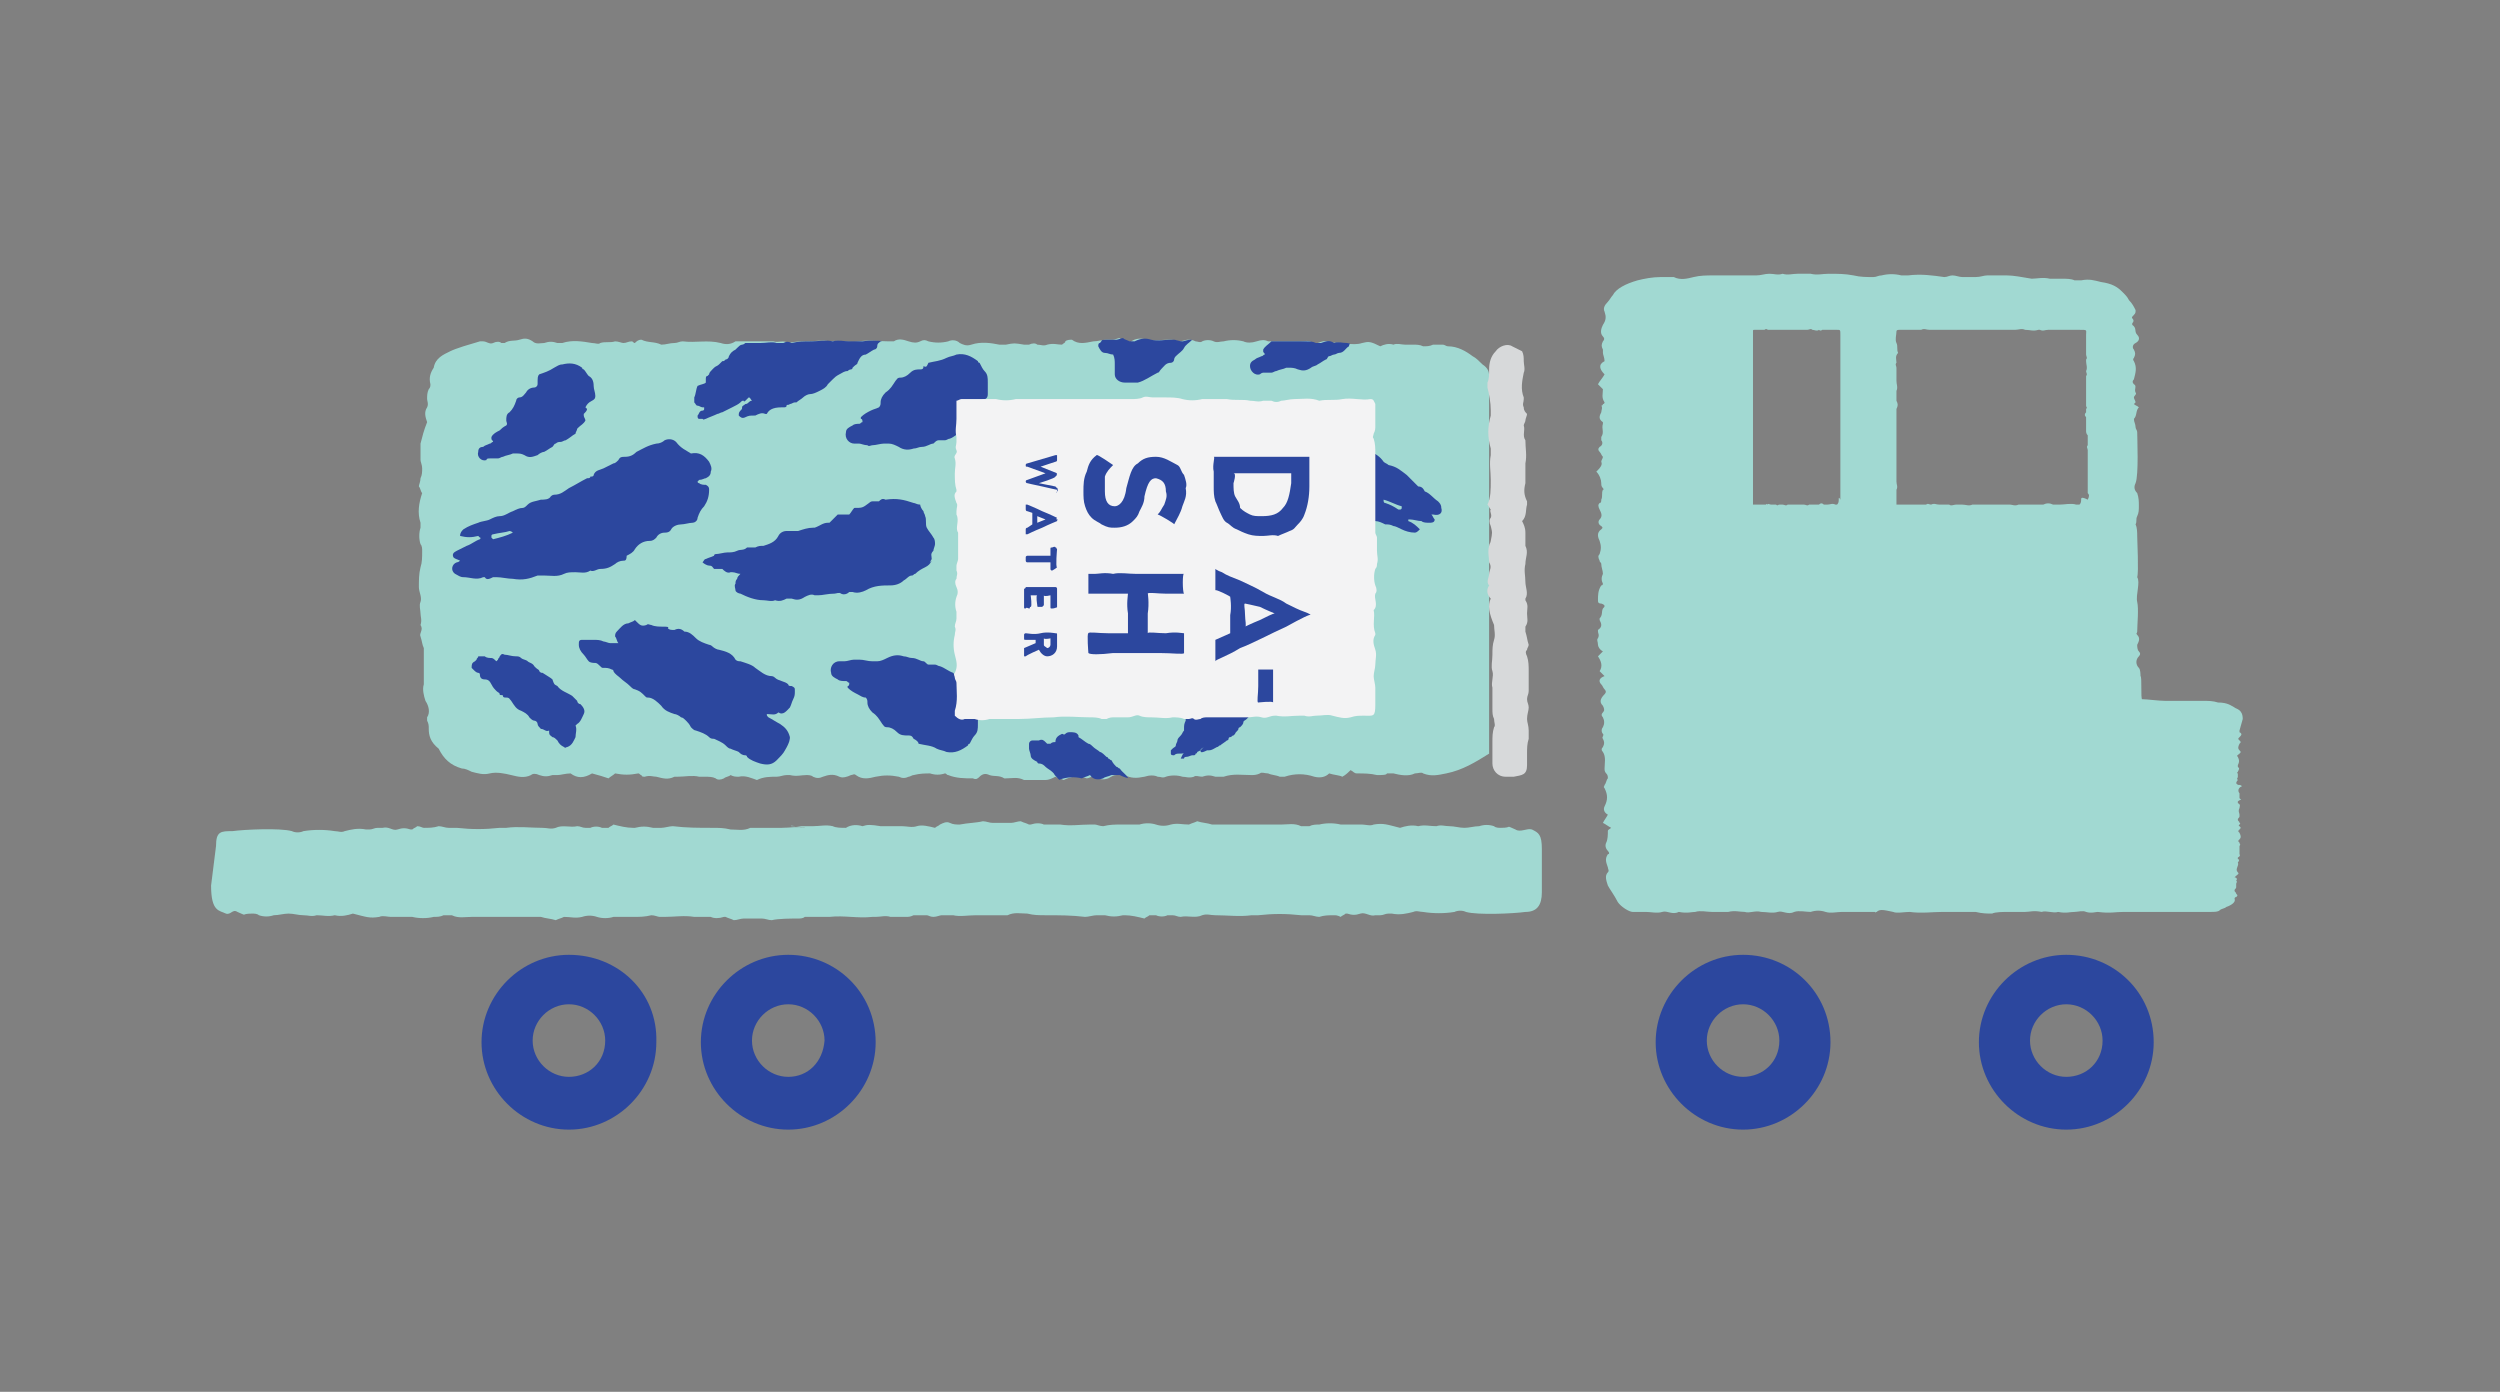 <?xml version="1.0" encoding="utf-8"?>
<!-- Generator: Adobe Illustrator 23.0.1, SVG Export Plug-In . SVG Version: 6.00 Build 0)  -->
<svg version="1.1" id="Layer_1" xmlns="http://www.w3.org/2000/svg" xmlns:xlink="http://www.w3.org/1999/xlink" x="0px" y="0px"
	 viewBox="0 0 151.6 84.4" style="enable-background:new 0 0 151.6 84.4;" xml:space="preserve">
<rect x="0" y="0" width="151.6" height="84.4" fill="#808080" stroke="none"/>
<style type="text/css">
	.st0{fill:#A1D9D2;}
	.st1{clip-path:url(#SVGID_2_);fill:#2C479E;}
	.st2{fill:#F3F3F4;}
	.st3{fill:#2C479E;}
	.st4{fill:#D7D9DA;}
</style>
<g>
	<path class="st0" d="M64.4,20.9c0.1-0.1,0.2-0.1,0.2-0.2c0.1-0.1,0.3-0.1,0.4-0.1c0.4,0.3,0.8,0.2,1.3,0.1c0.3,0,0.5-0.1,0.8-0.1
		c0.1,0,0.3,0,0.4,0c0.1,0,0.3-0.1,0.4-0.1c0.1,0.1,0.3,0.2,0.4,0.2c0.1,0,0.3,0.1,0.3,0c0.3-0.2,0.6-0.2,1-0.1c0.4,0.1,0.8,0,1.2,0
		c0.1,0,0.1,0,0.2,0c0.2,0,0.4,0.1,0.5,0.1c0.2,0,0.4-0.1,0.5-0.1c0.2,0,0.3,0,0.5,0.1c0.1,0,0.3,0.1,0.4,0c0.2-0.1,0.5-0.1,0.7,0
		c0.2,0.1,0.4,0,0.6,0c0.4-0.1,0.8-0.1,1.2,0c0.2,0.1,0.5,0.1,0.8,0c0.3-0.1,0.5-0.1,0.7,0c0.1,0,0.2,0,0.3,0c0.3,0,0.5,0,0.8,0
		c0.3,0,0.5,0,0.8,0c0.3,0,0.6-0.1,0.8,0.1c0.1,0.1,0.2,0,0.3,0c0.3-0.1,0.5-0.2,0.8,0c0.6-0.1,1.3,0.2,1.9,0
		c0.4-0.1,0.5-0.1,1.1,0.2c0.2-0.1,0.5-0.2,0.8-0.1c0.2-0.1,0.5,0,0.7,0c0.2,0,0.4,0,0.5,0c0.2,0,0.4,0,0.6,0.1c0.2,0,0.4,0,0.6-0.1
		c0.2,0,0.4,0,0.6,0c0.1,0,0.2,0.1,0.3,0.1c0.6,0,1.1,0.3,1.5,0.6c0.2,0.1,0.4,0.3,0.6,0.5c0.3,0.2,0.4,0.4,0.4,0.7
		c0,0.7,0,1.4,0,2.2c0,6.7,0,13.4,0,20.1c0,0.2,0,0.4,0,0.6c-0.8,0.5-1.6,1-2.6,1.2c-0.5,0.1-0.9,0.2-1.4,0c-0.1-0.1-0.3,0-0.5,0
		c-0.4,0.2-0.9,0.1-1.3,0c-0.1,0-0.2,0-0.4,0C84.1,47,83.8,47,83.5,47c-0.4-0.1-0.8-0.1-1.2-0.1c-0.2,0-0.2-0.1-0.4-0.2
		c-0.1,0.1-0.3,0.3-0.5,0.4c-0.2-0.1-0.5-0.1-0.8-0.2c-0.2,0.2-0.5,0.3-0.9,0.2c-0.6-0.2-1.2-0.2-1.8,0c-0.1,0-0.2,0-0.3,0
		c-0.2-0.1-0.5-0.1-0.7-0.2c-0.2,0-0.4-0.1-0.5,0c-0.2,0.1-0.4,0.1-0.5,0.1c-0.6,0-1.1-0.1-1.7,0.1c-0.1,0-0.3,0-0.5,0
		c-0.3-0.1-0.5-0.1-0.8,0c-0.2,0-0.4-0.1-0.5,0c-0.3,0.1-0.5,0-0.7,0c-0.3-0.1-0.7-0.1-1,0c-0.2,0.1-0.3,0-0.5,0
		c-0.2-0.1-0.5-0.1-0.8,0c-0.5,0.1-0.8,0.1-1.2-0.1c-0.2-0.1-0.3-0.1-0.5,0c-0.2,0-0.3,0.1-0.5,0.2c-0.3,0.1-0.6,0.1-0.8-0.2
		c-0.2,0.1-0.4,0.2-0.5,0.2c-0.5-0.2-1-0.1-1.4,0.1c-0.2-0.1-0.3-0.1-0.5-0.2c-0.2,0.1-0.4,0.2-0.6,0.2c-0.2,0-0.4,0-0.6,0
		c-0.2,0-0.4,0-0.6,0c0,0-0.1,0-0.1,0c-0.4-0.2-0.7-0.1-1.1-0.1c0,0-0.1,0-0.1,0c-0.3-0.2-0.6-0.1-0.9-0.2c-0.2-0.1-0.4-0.1-0.6,0.1
		c-0.1,0.1-0.2,0.2-0.4,0.1c-0.5,0-1,0-1.5-0.2c-0.1,0-0.1-0.1-0.2-0.1c-0.3,0.1-0.6,0.1-0.9,0c-0.3,0-0.6,0-1,0.1
		c-0.1,0-0.2,0.1-0.3,0.1c-0.2,0.1-0.4,0.1-0.6,0c-0.5-0.1-0.9-0.1-1.4,0c-0.4,0.1-0.8,0.2-1.2-0.1c-0.1-0.1-0.2,0-0.3,0
		c-0.2,0.1-0.5,0.2-0.7,0.1c-0.4-0.2-0.7-0.1-1,0c-0.2,0.1-0.4,0.1-0.6,0c-0.1-0.1-0.3-0.1-0.4-0.1c-0.3,0-0.6,0.1-1,0
		c-0.1,0-0.1,0-0.2,0c-0.2,0-0.4,0.1-0.6,0.1c-0.4,0-0.8,0-1.2,0.2c-0.3-0.1-0.7-0.3-1.1-0.2c-0.2,0-0.3,0-0.5-0.1
		c-0.1,0.1-0.3,0.1-0.4,0.2c-0.2,0.1-0.4,0.1-0.5,0c-0.2-0.1-0.4-0.1-0.7-0.1c-0.1,0-0.2,0-0.3,0c-0.4-0.1-0.9,0-1.3,0
		c-0.1,0-0.1,0-0.2,0c-0.4,0.2-0.7,0.1-1.1,0c-0.2,0-0.4-0.1-0.7,0c-0.1,0-0.2,0-0.2-0.1c-0.1,0-0.1-0.1-0.2-0.1
		c-0.5,0.1-0.9,0.1-1.4,0c-0.1,0.1-0.3,0.2-0.4,0.3c-0.3-0.1-0.6-0.2-1-0.3c-0.5,0.3-0.9,0.3-1.3,0c-0.3,0-0.6,0.1-0.8,0.1
		c-0.1,0-0.2,0-0.3,0c-0.3,0.1-0.5,0.1-0.8,0c-0.2-0.1-0.4-0.1-0.5,0c-0.4,0.2-0.8,0.1-1.2,0c-0.4-0.1-0.9-0.2-1.3-0.1
		c-0.4,0.1-0.7,0-1.1-0.1c-0.2-0.1-0.4-0.2-0.6-0.2c-0.7-0.2-1.1-0.6-1.4-1.2C26.1,45,26,44.6,26,44.2c0-0.2,0-0.3-0.1-0.5
		c0-0.1,0-0.2,0-0.2c0.2-0.3,0.1-0.7-0.1-1c-0.1-0.3-0.2-0.7-0.1-1c0-0.6,0-1.2,0-1.9c0-0.1,0-0.2,0-0.3c-0.1-0.2-0.1-0.4-0.2-0.7
		c-0.1-0.2,0.2-0.4,0-0.7c0.1-0.3,0-0.5,0-0.7c0-0.2-0.1-0.5,0-0.7c0.1-0.3-0.1-0.6-0.1-0.9c0-0.4,0-0.8,0.1-1.2
		c0.1-0.3,0.1-0.6,0.1-1c0-0.1,0-0.3-0.1-0.4c-0.1-0.3-0.1-0.7,0-1c0-0.1,0-0.2,0-0.3c-0.2-0.6-0.1-1.2,0.1-1.8
		c-0.1-0.1-0.1-0.3-0.2-0.4c0-0.1,0.1-0.3,0.1-0.5c0.1-0.2,0.1-0.4,0.1-0.6c0-0.2-0.1-0.4-0.1-0.5c0-0.2,0-0.3,0-0.5
		c0-0.2,0-0.3,0-0.5c0.1-0.4,0.2-0.8,0.4-1.3c-0.1-0.3-0.2-0.6,0-0.9c0.1-0.2,0-0.4,0-0.5c0-0.2,0-0.4,0.1-0.6
		c0.1-0.1,0.1-0.2,0.1-0.3c-0.1-0.4,0-0.7,0.2-1c0.1-0.6,0.6-0.8,1-1c0.2-0.1,0.5-0.2,0.8-0.3c0.3-0.1,0.7-0.2,1-0.3
		c0.1,0,0.1,0,0.2,0c0.2,0,0.4,0.2,0.6,0.1c0.2-0.1,0.4-0.1,0.5,0c0.1,0,0.2,0,0.2,0c0.3-0.2,0.6-0.1,0.9-0.2
		c0.3-0.1,0.5-0.1,0.8,0.1c0.2,0.2,0.5,0.1,0.7,0.1c0.3-0.1,0.5-0.1,0.8,0c0.1,0,0.2,0,0.3,0c0.6-0.2,1.2-0.1,1.8,0
		c0.2,0,0.4,0.1,0.5,0c0.3-0.1,0.6,0,0.9-0.1c0.2,0,0.4,0.1,0.5,0.1c0.2,0,0.3-0.1,0.5-0.1c0.1,0,0.1,0.1,0.2,0.1
		c0.1-0.1,0.2-0.2,0.4-0.2c0.4,0.2,0.8,0.1,1.2,0.3c0.3,0,0.5-0.1,0.8-0.1c0.2,0,0.3-0.1,0.5-0.1c0.8,0.1,1.5-0.1,2.3,0.1
		c0.3,0.1,0.6,0.1,0.9-0.1c0.4,0,0.9,0,1.3,0c0.3,0,0.7,0,1,0c0.3,0.1,0.6-0.1,0.9,0.1c0.4-0.1,0.8-0.1,1.2-0.1c0.4,0,0.9-0.1,1.3,0
		c0.6-0.1,1.2,0.1,1.8,0c0.6-0.1,1.2,0,1.8,0c0.1,0,0.3,0,0.3,0c0.3-0.2,0.6-0.1,0.9,0c0.3,0.1,0.5,0.1,0.7,0c0.2-0.1,0.3-0.1,0.5,0
		c0.4,0.1,0.8,0.1,1.2,0c0.2-0.1,0.5-0.1,0.7,0.1c0.2,0.1,0.4,0.2,0.7,0.1c0.6-0.2,1.2-0.1,1.7,0c0.1,0,0.3,0,0.4,0
		c0.5-0.1,0.5-0.1,1.1,0c0.1,0,0.2,0,0.3,0c0.2-0.1,0.4-0.1,0.5,0c0.2,0,0.4,0.1,0.6,0C63.9,20.8,64.1,20.9,64.4,20.9"/>
</g>
<g>
	<defs>
		<path id="SVGID_1_" d="M57.7,20.7c-0.4,0.2-0.8,0.1-1.2,0c-0.2-0.1-0.4-0.1-0.5,0c-0.2,0.1-0.5,0.1-0.7,0c-0.3-0.1-0.6-0.2-0.9,0
			c-0.1,0-0.2,0-0.3,0c-0.6,0-1.2-0.1-1.8,0c-0.3,0-0.5,0-0.8,0c-0.3,0-0.7-0.1-1,0c-0.4-0.1-0.9,0-1.3,0c-0.4,0-0.8,0-1.2,0.1
			c-0.2-0.1-0.3-0.1-0.5,0c-0.1,0-0.3,0-0.4,0c-0.3-0.1-0.6,0-1,0c-0.4,0-0.9,0-1.3,0C44.3,21,44,21,43.7,20.9
			c-0.5-0.1-0.9-0.1-1.4-0.1c-0.3,0-0.6,0-0.9,0c-0.2,0-0.3,0.1-0.5,0.1c-0.3,0-0.5,0.1-0.8,0.1c-0.4-0.2-0.8-0.1-1.2-0.3
			c-0.1,0.1-0.2,0.2-0.4,0.2c-0.1,0-0.1-0.1-0.2-0.1c-0.2,0-0.3,0.1-0.5,0.1c-0.2,0-0.3-0.2-0.5-0.1c-0.1,0-0.3,0-0.4,0
			c-0.2,0-0.3,0-0.5,0.1c-0.2,0.1-0.4,0-0.5,0c-0.6,0-1.2-0.2-1.8,0c-0.1,0-0.2,0-0.3,0c-0.3-0.1-0.5-0.1-0.8,0
			c-0.2,0.1-0.5,0.1-0.7-0.1c-0.2-0.2-0.5-0.2-0.8-0.1c-0.3,0.1-0.6,0-0.9,0.2c0,0-0.1,0-0.2,0c-0.2-0.1-0.4-0.1-0.5,0
			c-0.1,0-0.2,0-0.3-0.1c-0.1,0-0.2-0.1-0.3-0.1c-0.1,0-0.1,0-0.2,0c-0.4,0.1-0.7,0.2-1,0.3c-0.3,0.1-0.5,0.2-0.8,0.3
			c-0.5,0.2-0.9,0.5-1,1c-0.2,0.3-0.3,0.6-0.2,1c0,0.1,0,0.2-0.1,0.3c-0.1,0.2-0.1,0.4-0.1,0.6c0,0.2,0,0.4,0,0.5
			c-0.1,0.4-0.1,0.7,0,0.9c-0.1,0.5-0.3,0.9-0.4,1.3c0,0.2,0,0.3,0,0.5c0,0.2,0,0.3,0,0.5c0,0.2,0.1,0.4,0.1,0.5
			c0,0.2,0,0.4-0.1,0.6c-0.1,0.1-0.1,0.3-0.1,0.5c0.1,0.1,0.1,0.3,0.2,0.4c-0.2,0.6-0.3,1.2-0.1,1.8c0,0.1,0,0.2,0,0.3
			c-0.1,0.3-0.1,0.7,0,1c0,0.1,0.1,0.3,0.1,0.4c0,0.3,0,0.7-0.1,1c-0.1,0.4-0.1,0.8-0.1,1.2c0,0.3,0.1,0.6,0.1,0.9
			c0,0.2,0,0.5,0,0.7c0,0.2,0.1,0.5,0,0.7c0.2,0.2,0,0.4,0,0.7c0.1,0.2,0.1,0.4,0.2,0.7c0,0.1,0,0.2,0,0.3c0,0.6,0,1.2,0,1.9
			c0,0.3,0,0.7,0.1,1c0.1,0.3,0.3,0.7,0.1,1c0,0,0,0.1,0,0.2c0,0.2,0.1,0.3,0.1,0.5c0,0.4,0.1,0.8,0.3,1.1c0.3,0.6,0.8,1.1,1.4,1.2
			c0.2,0.1,0.4,0.1,0.6,0.2c0.3,0.2,0.7,0.2,1.1,0.1c0.4-0.1,0.9,0,1.3,0.1c0.4,0.1,0.8,0.2,1.2,0c0.1-0.1,0.4-0.1,0.5,0
			c0.3,0.1,0.5,0.1,0.8,0c0.1,0,0.2,0,0.3,0c0.2,0,0.5-0.1,0.8-0.1c0.4,0.3,0.9,0.3,1.3,0c0.3,0.1,0.6,0.2,1,0.3
			c0.1-0.1,0.3-0.2,0.4-0.3c0.5,0,0.9,0.1,1.4,0c0.1,0,0.1,0,0.2,0.1c0.1,0,0.2,0.1,0.2,0.1c0.2-0.1,0.5,0,0.7,0
			c0.4,0.1,0.7,0.2,1.1,0c0.1,0,0.1,0,0.2,0c0.2,0,0.4,0,0.6,0c0.2,0,0.5,0,0.7,0c0.1,0,0.2,0,0.3,0c0.2,0,0.4-0.1,0.7,0.1
			c0.2,0.1,0.4,0.1,0.5,0c0.2-0.1,0.3-0.1,0.4-0.2c0.2,0,0.3,0.1,0.5,0.1c0.4-0.1,0.7,0.1,1.1,0.2c0.4-0.2,0.8-0.2,1.2-0.2
			c0.2,0,0.4,0,0.6-0.1c0.1,0,0.1,0,0.2,0c0.2,0.1,0.4,0.1,0.7,0.1c0.1,0,0.2,0,0.3,0c0.1,0,0.3,0,0.4,0.1c0.2,0.1,0.4,0.1,0.6,0
			c0.3-0.1,0.7-0.2,1,0c0.2,0.1,0.5,0.1,0.7-0.1c0.1-0.1,0.2-0.1,0.3,0c0.4,0.2,0.8,0.1,1.2,0.1c0.5-0.1,0.9-0.1,1.4,0
			c0.2,0.1,0.4,0,0.6,0c0.1,0,0.2-0.1,0.3-0.1c0.3,0,0.7-0.1,1-0.1c0.3,0,0.6,0.1,0.9,0c0.1,0,0.1,0,0.2,0.1c0.5,0.2,1,0.1,1.5,0.2
			c0.1,0,0.3,0,0.4-0.1c0.2-0.2,0.3-0.2,0.6-0.1c0.3,0.1,0.6,0,0.9,0.2c0,0,0.1,0,0.1,0c0.4-0.1,0.7-0.2,1.1,0.1c0,0,0.1,0,0.1,0
			c0,0,0,0,0,0c0.1,0,0.1,0,0.2,0c0.1,0,0.3,0,0.4,0c0.1,0,0.2,0,0.3,0c0.1,0,0.2,0,0.3,0c0.3,0,0.4-0.1,0.6-0.2
			c0.2,0.1,0.3,0.1,0.5,0.2c0.5-0.2,1-0.2,1.4-0.1c0.2-0.1,0.3-0.1,0.5-0.2c0.2,0.3,0.5,0.3,0.8,0.2c0.1-0.1,0.3-0.1,0.5-0.2
			c0.2,0,0.3,0,0.5,0c0.4,0.2,0.8,0.3,1.2,0.1c0.3-0.1,0.5-0.1,0.8,0c0.2,0.1,0.3,0.1,0.5,0c0.3-0.1,0.6-0.1,1,0
			c0.2,0.1,0.5,0.1,0.7,0c0.1,0,0.2,0,0.3,0c0.1,0,0.2,0,0.3,0c0.3-0.1,0.5-0.1,0.8,0c0.1,0.1,0.3,0.1,0.5,0
			c0.5-0.2,1.1-0.1,1.7-0.1c0.2,0,0.4,0,0.5-0.1c0.2-0.1,0.4-0.1,0.5,0c0.2,0.1,0.5,0.1,0.7,0.2c0.1,0,0.2,0.1,0.3,0
			c0.6-0.1,1.2-0.1,1.8,0c0.3,0.1,0.6,0,0.9-0.2c0.3,0.1,0.5,0.2,0.8,0.2c0.2-0.1,0.3-0.3,0.5-0.4c0.1,0.1,0.2,0.2,0.4,0.2
			c0.4,0,0.8,0,1.2,0.1c0.3,0.1,0.6,0,0.9-0.1c0.1-0.1,0.2,0,0.4,0c0.4,0.1,0.9,0.1,1.3,0c0.1-0.1,0.3-0.1,0.5,0
			c0.5,0.2,0.9,0.1,1.4,0c1-0.2,1.8-0.7,2.6-1.2c0-0.2,0-0.4,0-0.6c0-6.7,0-13.4,0-20.1c0-0.7,0-1.4,0-2.2c0-0.3-0.1-0.5-0.3-0.7
			c-0.2-0.1-0.4-0.3-0.6-0.5C89.1,21.3,88.6,21,88,21c-0.1,0-0.2,0-0.3-0.1c-0.2-0.1-0.4-0.1-0.6,0c-0.2,0-0.4,0.1-0.6,0.1
			c-0.2,0-0.4-0.1-0.6-0.1c-0.2,0-0.3-0.1-0.5,0c-0.1,0-0.2,0-0.2,0c-0.2,0-0.3,0-0.5,0c-0.3-0.1-0.5,0-0.8,0.1
			c-0.5-0.2-0.7-0.3-1.1-0.2c-0.4,0.1-0.7,0.1-1.1,0c-0.3,0-0.6-0.1-0.8,0c-0.3-0.2-0.5-0.1-0.8,0c-0.1,0-0.3,0-0.3,0
			c-0.2-0.1-0.4-0.1-0.6-0.1c-0.1,0-0.1,0-0.2,0c-0.3,0-0.5,0-0.8,0c-0.3,0-0.5,0-0.8,0c-0.1,0-0.2,0-0.3,0c-0.3-0.1-0.5,0-0.7,0
			c-0.2,0.1-0.5,0.1-0.8,0c-0.4-0.1-0.8-0.1-1.2,0c-0.2,0.1-0.4,0.1-0.6,0c-0.2-0.1-0.5-0.1-0.7,0c-0.1,0.1-0.3,0-0.4,0
			c-0.2,0-0.3-0.1-0.5-0.1c-0.2,0-0.4,0.1-0.5,0.1c-0.2,0-0.4-0.1-0.5-0.1c-0.1,0-0.1,0-0.2,0c-0.4,0-0.8,0.1-1.2,0
			c-0.3-0.1-0.6-0.1-1,0.1c-0.1,0-0.2,0-0.3,0c-0.2-0.1-0.3-0.1-0.4-0.2c-0.1,0-0.3,0.1-0.4,0.1c-0.1,0-0.3,0-0.4,0
			c-0.3,0-0.5,0-0.8,0.1c-0.4,0.1-0.9,0.1-1.3-0.1c-0.1-0.1-0.3,0-0.4,0.1c-0.1,0.1-0.1,0.1-0.2,0.2c-0.3-0.1-0.5-0.2-0.7-0.1
			c-0.2,0.1-0.4,0-0.6,0c-0.2,0-0.4,0-0.5,0c-0.1,0-0.2,0.1-0.3,0c-0.6-0.1-0.6-0.1-1.1,0c-0.1,0-0.3,0-0.4,0
			c-0.6-0.1-1.1-0.2-1.7,0c-0.2,0.1-0.5,0-0.7-0.1c-0.1-0.1-0.2-0.1-0.4-0.1C57.9,20.6,57.8,20.7,57.7,20.7"/>
	</defs>
	<clipPath id="SVGID_2_">
		<use xlink:href="#SVGID_1_"  style="overflow:visible;"/>
	</clipPath>
	<path class="st1" d="M72.8,45.5l-0.2,0.1c0,0,0,0.1-0.1,0.1c0,0.1-0.1,0.1-0.1,0.1c0,0-0.1,0-0.1,0c-0.1,0-0.2,0.1-0.4,0.1
		c0,0-0.1,0-0.1,0.1c-0.1,0-0.1,0-0.2,0c0,0,0,0,0,0c0.1-0.2,0.1-0.3,0.3-0.4c0,0,0,0,0,0c0,0,0,0,0,0c-0.1,0.1-0.2,0.1-0.4,0.1
		c-0.1,0-0.2,0-0.3,0.1c0,0,0,0,0,0c-0.1,0-0.2,0-0.2-0.1c0-0.1,0-0.2,0-0.2c0,0,0,0,0.1-0.1c0.1-0.1,0.2-0.1,0.2-0.2
		c0-0.1,0.1-0.2,0.1-0.3c0-0.1,0.1-0.2,0.2-0.3c0.1-0.1,0.1-0.2,0.2-0.3c0,0,0-0.1,0-0.1c0-0.2,0-0.3,0.1-0.5c0,0,0,0,0-0.1
		c0-0.3,0.2-0.5,0.3-0.7c0.1-0.1,0.2-0.2,0.2-0.3c0,0,0-0.1,0.1-0.1c0,0,0-0.1,0-0.1c0-0.1,0-0.2,0.1-0.2c0-0.1,0.1-0.1,0.1-0.2
		c0,0,0,0,0.1-0.1c0.1,0,0.2-0.2,0.2-0.2c0-0.1,0-0.1,0.1-0.2c0,0,0-0.1,0.1-0.1c0.1,0,0.1-0.1,0.2-0.2c0-0.1,0.1-0.2,0.1-0.3
		c0.1,0,0.2-0.1,0.3-0.1c0,0,0.1,0,0.1,0c0.1,0,0.2,0,0.3,0c0.1,0,0.2,0,0.3,0.1c0.1,0.1,0.2,0.1,0.2,0.2c0,0,0,0,0.1,0
		c0.1,0,0.1,0.1,0.1,0.1c0,0,0,0,0,0.1c0,0,0,0,0,0c0.1,0.1,0.2,0,0.2,0c0.1,0,0.1,0.1,0.2,0.1c0,0,0.1,0,0.1,0c0,0,0.1,0,0.1,0
		c0.2,0,0.2,0.1,0.3,0.2c0.1,0.1,0.1,0.2,0.2,0.2c0.1,0,0.1,0.1,0.1,0.2c0,0.1,0,0.2,0,0.3c0,0,0,0,0,0.1c-0.1,0.1-0.1,0.2-0.1,0.3
		c0,0,0,0,0,0.1c0,0-0.1,0.1-0.1,0.1c0,0,0,0,0,0.1c-0.1,0.1-0.1,0.2-0.1,0.3c0,0,0,0.1,0,0.1c-0.1,0.1-0.1,0.1-0.2,0.2
		c-0.1,0.1-0.2,0.1-0.2,0.2c0,0.1-0.1,0.2-0.2,0.3c0,0-0.1,0-0.1,0.1c0,0.1-0.2,0.2-0.2,0.3c0,0-0.1,0.1-0.1,0.1
		c-0.1,0-0.1,0.1-0.2,0.1c-0.1,0-0.1,0.1-0.1,0.1c0,0.1-0.1,0.1-0.1,0.1c-0.1,0.1-0.3,0.2-0.4,0.3c-0.1,0-0.1,0.1-0.2,0.1
		c-0.2,0.1-0.3,0.2-0.5,0.2c0,0,0,0-0.1,0C72.8,45.7,72.8,45.6,72.8,45.5c0.1-0.1,0.1-0.1,0.2-0.2C72.9,45.4,72.8,45.4,72.8,45.5
		C72.8,45.5,72.8,45.5,72.8,45.5"/>
	<path class="st1" d="M56.5,33.9c0-0.2-0.1-0.3,0.1-0.5c0-0.1,0.1-0.3,0.1-0.4c0-0.1,0-0.3-0.1-0.4c-0.1-0.2-0.3-0.4-0.4-0.6
		c-0.1-0.2,0-0.5-0.1-0.7c0-0.1-0.1-0.2-0.1-0.3c-0.1-0.1-0.2-0.3-0.2-0.4c-0.2,0-0.3-0.1-0.4-0.1c-0.6-0.2-1-0.3-1.7-0.2
		c-0.2-0.1-0.3,0-0.4,0.1c-0.1,0-0.3,0-0.4,0c-0.1,0-0.2,0.1-0.2,0.1c-0.4,0.3-0.4,0.3-0.9,0.3c-0.1,0.1-0.2,0.3-0.3,0.4
		c-0.3,0-0.5,0-0.7,0c-0.2,0.2-0.4,0.4-0.5,0.5c0,0-0.1,0-0.1,0c-0.3,0-0.5,0.2-0.8,0.3c0,0-0.1,0-0.1,0c-0.3,0-0.6,0.1-0.9,0.2
		c-0.1,0-0.2,0-0.3,0c-0.1,0-0.3,0-0.4,0c-0.2,0-0.4,0.1-0.5,0.3c-0.2,0.4-0.6,0.5-0.9,0.6c-0.2,0-0.3,0-0.5,0.1c-0.1,0-0.2,0-0.3,0
		c-0.1,0-0.2,0-0.2,0c-0.2,0.2-0.4,0.1-0.6,0.2c-0.2,0.1-0.4,0.1-0.6,0.1c-0.2,0-0.5,0.1-0.7,0.1c0,0-0.1,0-0.1,0.1
		c-0.2,0.1-0.3,0.1-0.5,0.2c-0.1,0-0.1,0.1-0.2,0.2c0.1,0.1,0.3,0.2,0.4,0.2c0.2,0,0.2,0.1,0.3,0.2c0.1,0,0.1,0,0.2,0
		c0.1,0,0.2,0,0.3,0c0.1,0.1,0.3,0.3,0.5,0.2c0,0,0.1,0,0.1,0c0.2,0,0.3,0.1,0.5,0.1c-0.1,0.1-0.2,0.2-0.2,0.3
		c-0.1,0.1-0.1,0.2-0.1,0.3c-0.1,0.1,0,0.3,0,0.4c0,0.1,0.2,0.2,0.3,0.2c0.4,0.2,0.9,0.4,1.4,0.4c0.2,0,0.5,0.1,0.7,0
		c0.3,0.1,0.5,0,0.7-0.1c0.1,0,0.2,0,0.3,0c0.3,0.1,0.5,0.1,0.8-0.1c0.2-0.1,0.4-0.2,0.6-0.1c0,0,0.1,0,0.2,0c0.3,0,0.6-0.1,1-0.1
		c0.1,0,0.3-0.1,0.4,0c0.2,0.1,0.4,0,0.5-0.1c0.1,0,0.1,0,0.2,0c0.3,0.1,0.6,0,0.8-0.1c0.5-0.3,1-0.3,1.5-0.3c0.3,0,0.6-0.1,0.8-0.3
		c0.2-0.1,0.3-0.3,0.5-0.3c0.1,0,0.1-0.1,0.2-0.1c0.2-0.2,0.4-0.3,0.6-0.4c0.2-0.1,0.3-0.2,0.4-0.4C56.3,34.2,56.4,34.1,56.5,33.9"
		/>
	<path class="st1" d="M47.9,44.7c-0.1-0.4-0.3-0.6-0.6-0.8c-0.2-0.1-0.5-0.3-0.7-0.4c-0.1-0.1-0.1-0.1-0.1-0.2
		c0.3,0,0.5,0.1,0.7-0.1c0,0,0,0,0,0c0.3,0.2,0.5-0.1,0.7-0.3c0.1-0.2,0.1-0.3,0.2-0.5c0.1-0.2,0.1-0.3,0.1-0.5c0-0.2,0-0.2-0.2-0.3
		c-0.1,0-0.2,0-0.2-0.1c-0.2-0.2-0.6-0.2-0.8-0.4c0,0-0.1-0.1-0.2-0.1c-0.4,0-0.7-0.3-1-0.5c-0.2-0.2-0.6-0.3-0.9-0.4
		c-0.1,0-0.2,0-0.3-0.1c-0.2-0.4-0.6-0.5-1-0.6c-0.1,0-0.3-0.1-0.4-0.2c-0.1-0.1-0.2-0.1-0.2-0.1c-0.3-0.1-0.6-0.2-0.8-0.4
		c-0.2-0.2-0.4-0.4-0.7-0.4c-0.2-0.2-0.4-0.2-0.6-0.1c-0.2,0-0.3,0-0.4-0.1C40.6,38,40.4,38,40.2,38c-0.2,0-0.5,0-0.7-0.1
		c-0.1,0-0.2-0.1-0.3,0c-0.3,0.1-0.4,0-0.6-0.2c0,0-0.1-0.1-0.1-0.1c-0.1,0.1-0.2,0.1-0.4,0.2c-0.3,0-0.5,0.3-0.7,0.5
		c-0.1,0.1-0.1,0.2-0.1,0.3c0.1,0.1,0.1,0.3,0.2,0.4c-0.2,0-0.3,0-0.5,0c-0.1,0-0.3-0.1-0.4-0.1c-0.2-0.1-0.4-0.1-0.6-0.1
		c-0.2,0-0.5,0-0.7,0c-0.2,0-0.2,0.1-0.2,0.3c0,0.2,0.1,0.4,0.3,0.6c0.1,0.1,0.2,0.3,0.3,0.4c0.1,0.1,0.3,0.1,0.4,0.1
		c0.1,0,0.2,0.1,0.3,0.2c0.1,0.1,0.1,0.1,0.2,0.1c0.2,0,0.3,0,0.5,0.1c0,0,0.1,0,0.1,0.1c0.1,0.2,0.3,0.3,0.4,0.4
		c0.2,0.2,0.4,0.3,0.6,0.5c0.1,0.1,0.2,0.2,0.3,0.2c0.3,0.1,0.4,0.2,0.6,0.4c0.1,0.1,0.1,0.1,0.2,0.1c0.3,0,0.6,0.3,0.8,0.5
		c0.2,0.3,0.5,0.4,0.8,0.5c0.1,0,0.3,0.1,0.4,0.2c0.1,0,0.2,0.1,0.3,0.2c0.1,0.1,0.2,0.2,0.3,0.4c0.1,0.1,0.2,0.2,0.3,0.2
		c0.3,0.1,0.6,0.2,0.8,0.4c0.1,0.1,0.2,0.1,0.3,0.1c0.2,0.1,0.5,0.2,0.7,0.4c0.1,0.1,0.2,0.2,0.3,0.2c0.2,0.1,0.3,0.1,0.5,0.2
		c0.1,0.1,0.2,0.2,0.4,0.2c0,0,0.1,0,0.1,0.1c0.2,0.2,0.5,0.3,0.8,0.4c0.4,0.1,0.7,0.1,1-0.2c0.2-0.2,0.4-0.4,0.5-0.6
		C47.9,45,47.9,44.8,47.9,44.7"/>
	<path class="st1" d="M41.9,27.5c0.5-0.1,0.8,0.1,1.1,0.5c0.1,0.2,0.2,0.4,0.1,0.6c0,0.2-0.1,0.3-0.3,0.4c-0.1,0-0.2,0.1-0.4,0.1
		c0,0-0.1,0.1-0.1,0.1c0,0.1,0.1,0.1,0.1,0.1c0.1,0.1,0.3,0.1,0.4,0.1c0.2,0.1,0.2,0.2,0.2,0.3c0,0.4-0.1,0.7-0.3,1
		c-0.2,0.2-0.3,0.4-0.4,0.7c0,0.2-0.2,0.3-0.3,0.3c-0.2,0-0.5,0.1-0.7,0.1c-0.2,0-0.5,0.1-0.6,0.3c-0.1,0.2-0.3,0.2-0.4,0.2
		c-0.2,0-0.4,0.1-0.5,0.3c-0.1,0.1-0.2,0.2-0.4,0.2c-0.4,0-0.7,0.2-0.9,0.5c-0.1,0.2-0.3,0.3-0.5,0.4C38,34,37.9,34,37.8,34
		c-0.2,0-0.4,0.1-0.5,0.2c-0.3,0.2-0.5,0.3-0.9,0.3c-0.2,0-0.4,0.2-0.6,0.1c-0.3,0.2-0.6,0.1-0.9,0.1c-0.3,0-0.5,0-0.7,0.1
		c-0.4,0.2-0.8,0.1-1.2,0.1c-0.1,0-0.2,0-0.4,0c-0.5,0.2-0.9,0.3-1.5,0.2c-0.3,0-0.7-0.1-1-0.1c-0.1,0-0.1,0-0.2,0
		c-0.2,0.1-0.4,0.2-0.5,0c0,0,0,0-0.1,0c-0.4,0.2-0.8,0-1.2,0c-0.2,0-0.3-0.1-0.5-0.2c-0.3-0.2-0.2-0.6,0.1-0.7c0,0,0.1,0,0.2-0.1
		c-0.2-0.1-0.3-0.1-0.4-0.2c-0.1-0.2,0-0.3,0.2-0.4c0.2-0.1,0.4-0.2,0.6-0.3c0.3-0.1,0.5-0.3,0.8-0.4c0,0,0.1-0.1,0-0.1
		c0,0-0.1-0.1-0.1-0.1c-0.4,0.1-0.7,0.1-1.1,0c0-0.2,0.1-0.3,0.2-0.4c0.3-0.2,0.6-0.3,0.9-0.4c0.2-0.1,0.5-0.1,0.7-0.2
		c0.2-0.1,0.4-0.2,0.6-0.2c0.3,0,0.5-0.2,0.8-0.3c0.2-0.1,0.4-0.2,0.6-0.2c0.1,0,0.2-0.1,0.3-0.2c0.2-0.2,0.5-0.2,0.8-0.3
		c0.2,0,0.5,0,0.6-0.2c0,0,0.1-0.1,0.2-0.1c0.4,0,0.6-0.2,0.9-0.4c0.4-0.2,0.7-0.4,1.1-0.6c0.1,0,0.2,0,0.2-0.1c0.1,0,0.2,0,0.2-0.1
		c0.1-0.3,0.4-0.3,0.6-0.4c0.2-0.1,0.4-0.2,0.6-0.3c0.1,0,0.2-0.1,0.3-0.2c0.1-0.2,0.2-0.2,0.4-0.2c0.3,0,0.5-0.1,0.7-0.3
		c0.4-0.2,0.7-0.4,1.2-0.5c0.2,0,0.4-0.1,0.5-0.2c0.2-0.1,0.5-0.1,0.7,0.1C41.3,27.2,41.6,27.3,41.9,27.5 M31.1,32.3
		c-0.1-0.1-0.2-0.1-0.2-0.1c-0.3,0.1-0.6,0.1-1,0.2c0,0-0.1,0-0.1,0.1c0,0,0,0.1,0,0.1c0,0,0.1,0.1,0.1,0.1
		C30.3,32.6,30.7,32.5,31.1,32.3"/>
	<path class="st1" d="M74.2,28c-0.4-0.2-0.5-0.5-0.5-0.9c0-0.2,0.1-0.3,0.2-0.5c0.1-0.1,0.2-0.2,0.4-0.1c0.1,0,0.2,0.1,0.3,0.1
		c0,0,0.1,0,0.1,0c0,0,0-0.1,0-0.1c-0.1-0.1-0.2-0.2-0.2-0.3c-0.1-0.1-0.1-0.2,0-0.4c0.2-0.2,0.4-0.4,0.7-0.5
		c0.2-0.1,0.4-0.1,0.6-0.2c0.1-0.1,0.3-0.1,0.4,0c0.2,0.1,0.3,0.2,0.5,0.3c0.2,0.1,0.3,0.2,0.6,0.1c0.1,0,0.3,0,0.4,0.1
		c0.2,0.1,0.3,0.1,0.5,0c0.1-0.1,0.3,0,0.4,0.1c0.3,0.2,0.5,0.2,0.9,0.2c0.2,0,0.4,0,0.5,0c0.1,0,0.1,0,0.2,0.1
		c0.1,0.1,0.3,0.2,0.4,0.2c0.3,0,0.5,0.1,0.7,0.3c0.1,0.1,0.4,0.1,0.5,0.2c0.3,0,0.5,0.2,0.7,0.4c0.2,0.1,0.3,0.3,0.6,0.3
		c0.3,0.1,0.6,0.3,0.8,0.6c0.1,0.1,0.2,0.1,0.3,0.2c0.5,0.1,0.7,0.3,1.1,0.6c0.2,0.2,0.4,0.4,0.6,0.6c0,0,0.1,0.1,0.1,0.1
		c0.2,0,0.3,0.1,0.4,0.3c0,0,0,0,0,0c0.3,0.1,0.5,0.4,0.8,0.6c0.1,0.1,0.2,0.2,0.2,0.4c0.1,0.3-0.1,0.5-0.5,0.4c0,0-0.1,0-0.1,0
		c0.1,0.1,0.1,0.2,0.2,0.3c0,0.2-0.2,0.2-0.3,0.2c-0.2,0-0.4,0-0.5-0.1c-0.2,0-0.5-0.1-0.7-0.1c0,0-0.1,0-0.1,0c0,0,0,0.1,0,0.1
		c0.3,0.1,0.5,0.3,0.7,0.5c-0.1,0.1-0.2,0.2-0.3,0.2c-0.3,0-0.6-0.1-0.8-0.2c-0.2-0.1-0.4-0.2-0.5-0.2c-0.2-0.1-0.3-0.1-0.5-0.1
		c-0.2-0.1-0.4-0.2-0.6-0.2c-0.2,0-0.3-0.1-0.5-0.2c-0.1-0.1-0.2-0.1-0.3-0.1c-0.3,0-0.5-0.1-0.7-0.2c-0.2-0.1-0.3-0.2-0.5-0.2
		c0,0-0.1,0-0.2,0c-0.2-0.2-0.5-0.2-0.8-0.2c-0.3-0.1-0.7-0.1-1-0.2c-0.1,0-0.1-0.1-0.2-0.1c-0.1,0-0.1-0.1-0.2,0
		c-0.2,0.1-0.4,0-0.6,0c-0.2,0-0.4-0.1-0.6-0.2c-0.1-0.1-0.2-0.1-0.3,0c-0.1,0.1-0.3,0-0.4-0.1c-0.2-0.1-0.4-0.2-0.7-0.2
		c-0.3-0.1-0.7-0.1-1-0.3c-0.1-0.1-0.3-0.1-0.4-0.2c-0.2-0.1-0.3-0.2-0.4-0.4C74.4,28.5,74.3,28.2,74.2,28 M83.9,30.3
		c0,0.1,0,0.2,0.1,0.2c0.3,0.1,0.5,0.2,0.8,0.4c0,0,0.1,0,0.1,0c0,0,0.1,0,0.1-0.1c0,0,0-0.1,0-0.1C84.6,30.6,84.3,30.4,83.9,30.3"
		/>
	<path class="st1" d="M55.7,45.1c0.4,0.1,0.8,0.1,1.1,0.3c0.2,0.1,0.4,0.1,0.6,0.2c0.5,0.1,0.9-0.1,1.3-0.4c0,0,0-0.1,0.1-0.1
		c0.1-0.2,0.2-0.4,0.3-0.5c0.2-0.2,0.2-0.4,0.2-0.7c0-0.2,0-0.5,0-0.7c0-0.2-0.1-0.3-0.2-0.3c-0.2,0-0.4-0.2-0.5-0.3
		c0-0.1,0.1-0.1,0.1-0.2c0-0.2-0.2-0.2-0.2-0.4c0,0,0,0,0-0.1c0-0.1,0.1-0.2,0.1-0.3c-0.2-0.2-0.3-0.3-0.5-0.4c0,0-0.1-0.1-0.1-0.1
		c-0.1-0.1-0.1-0.2-0.2-0.3c-0.3-0.1-0.5-0.3-0.8-0.4c-0.1,0-0.2-0.1-0.3-0.1c-0.1,0-0.3,0-0.4,0c-0.1,0-0.2-0.2-0.3-0.2
		c-0.2,0-0.4-0.2-0.7-0.2c-0.2,0-0.3-0.1-0.5-0.1c-0.3-0.1-0.6-0.1-1,0.1c-0.2,0.1-0.4,0.2-0.6,0.2c-0.1,0-0.2,0-0.3,0
		c-0.3,0-0.5-0.1-0.8-0.1c-0.1,0-0.2,0-0.3,0c-0.2,0-0.4,0.1-0.6,0.1c-0.1,0-0.2,0-0.3,0c-0.4,0-0.6,0.4-0.5,0.7
		c0,0.2,0.2,0.3,0.4,0.4c0.1,0.1,0.3,0.1,0.5,0.1c0.1,0,0.1,0.1,0.2,0.1c0,0.1,0,0.2-0.1,0.2c0,0,0,0.1,0,0.1
		c0.2,0.2,0.4,0.3,0.6,0.4c0.2,0.1,0.3,0.2,0.5,0.2c0.1,0.1,0.1,0.2,0.1,0.3c0,0.2,0.1,0.4,0.3,0.6c0.3,0.2,0.4,0.4,0.6,0.7
		c0.1,0.1,0.1,0.2,0.3,0.2c0.2,0,0.4,0.1,0.6,0.3c0.2,0.2,0.4,0.2,0.7,0.2c0.1,0,0.2,0,0.3,0.2C55.6,44.9,55.7,45,55.7,45.1"/>
	<path class="st1" d="M56.3,22c0.4-0.1,0.7-0.1,1.1-0.3c0.2-0.1,0.4-0.1,0.6-0.2c0.5-0.1,0.9,0.1,1.3,0.4c0,0,0,0.1,0.1,0.1
		c0.1,0.2,0.2,0.4,0.3,0.5c0.2,0.2,0.2,0.4,0.2,0.7c0,0.2,0,0.4,0,0.7c0,0.2-0.1,0.3-0.2,0.3c-0.2,0-0.4,0.2-0.5,0.3
		c0,0.1,0.1,0.1,0.1,0.2c0,0.2-0.2,0.2-0.2,0.3c0,0,0,0,0,0.1c0,0.1,0,0.2,0.1,0.3c-0.2,0.2-0.3,0.3-0.5,0.4c0,0-0.1,0.1-0.1,0.1
		c-0.1,0.1-0.1,0.2-0.2,0.3c-0.3,0-0.5,0.3-0.8,0.4c-0.1,0-0.2,0.1-0.3,0.1c-0.1,0-0.2,0-0.4,0c-0.1,0-0.2,0.1-0.3,0.2
		c-0.2,0-0.4,0.2-0.7,0.2c-0.2,0-0.3,0.1-0.5,0.1c-0.3,0.1-0.6,0.1-0.9-0.1c-0.2-0.1-0.4-0.2-0.6-0.2c-0.1,0-0.2,0-0.3,0
		c-0.2,0-0.5,0.1-0.7,0.1c-0.1,0-0.2,0.1-0.3,0c-0.2,0-0.4-0.1-0.5-0.1c-0.1,0-0.2,0-0.3,0c-0.3,0-0.6-0.3-0.5-0.7
		c0-0.2,0.2-0.3,0.4-0.4c0.1-0.1,0.3-0.1,0.4-0.1c0.1,0,0.1-0.1,0.2-0.1c0-0.1,0-0.2-0.1-0.2c0,0,0-0.1,0-0.1
		c0.2-0.2,0.4-0.3,0.6-0.4c0.2-0.1,0.3-0.1,0.5-0.2c0.1-0.1,0.1-0.2,0.1-0.3c0-0.2,0.1-0.4,0.3-0.6c0.3-0.2,0.4-0.4,0.6-0.7
		c0.1-0.1,0.1-0.2,0.3-0.2c0.2,0,0.4-0.1,0.6-0.3c0.2-0.2,0.4-0.2,0.6-0.2c0.1,0,0.2,0,0.2-0.2C56.2,22.3,56.2,22.2,56.3,22"/>
	<path class="st1" d="M32.7,22.7c0.3-0.1,0.6-0.2,0.9-0.4c0.2-0.1,0.3-0.2,0.5-0.2c0.4-0.1,0.8-0.1,1.2,0.2c0,0,0,0.1,0.1,0.1
		c0.1,0.1,0.2,0.3,0.3,0.4c0.2,0.1,0.3,0.3,0.3,0.6c0,0.2,0.1,0.4,0.1,0.6c0,0.1,0,0.2-0.2,0.3c-0.2,0.1-0.3,0.2-0.4,0.4
		c0,0,0.1,0.1,0.1,0.1c0,0.1-0.1,0.2-0.2,0.3c0,0,0,0,0,0.1c0,0.1,0.1,0.2,0.1,0.3c-0.1,0.2-0.3,0.3-0.4,0.4c0,0-0.1,0.1-0.1,0.1
		c0,0.1-0.1,0.2-0.1,0.3c-0.2,0.1-0.4,0.3-0.6,0.4c-0.1,0-0.2,0.1-0.3,0.1c-0.1,0-0.2,0-0.3,0.1c-0.1,0-0.1,0.1-0.2,0.2
		c-0.2,0.1-0.3,0.2-0.5,0.3c-0.1,0-0.3,0.1-0.4,0.2c-0.3,0.1-0.5,0.2-0.8,0c-0.2-0.1-0.3-0.1-0.5-0.1c-0.1,0-0.2,0-0.2,0
		c-0.2,0.1-0.4,0.1-0.6,0.2c-0.1,0-0.2,0.1-0.3,0.1c-0.2,0-0.3,0-0.5,0c-0.1,0-0.2,0-0.2,0.1c-0.3,0.1-0.6-0.2-0.5-0.5
		c0-0.2,0.1-0.3,0.3-0.3c0.1-0.1,0.2-0.1,0.4-0.2c0.1,0,0.1-0.1,0.2-0.1c0-0.1-0.1-0.1-0.1-0.2c0,0,0-0.1,0-0.1
		c0.1-0.2,0.3-0.3,0.5-0.4c0.1-0.1,0.2-0.2,0.4-0.3c0.1-0.1,0-0.2,0-0.3c0-0.2,0-0.4,0.2-0.5c0.2-0.2,0.3-0.4,0.4-0.7
		c0-0.1,0.1-0.2,0.2-0.2c0.2,0,0.3-0.2,0.4-0.3c0.1-0.2,0.3-0.3,0.5-0.3c0.1,0,0.2-0.1,0.2-0.2C32.6,22.9,32.6,22.8,32.7,22.7"/>
	<path class="st1" d="M79.2,17.6c0.3-0.2,0.6-0.2,0.9-0.4c0.1-0.1,0.3-0.2,0.5-0.3c0.4-0.2,0.8-0.1,1.2,0.1c0,0,0.1,0.1,0.1,0.1
		c0.1,0.1,0.2,0.3,0.4,0.4c0.2,0.1,0.3,0.3,0.3,0.6c0,0.2,0.1,0.4,0.1,0.6c0,0.1,0,0.3-0.1,0.3c-0.2,0.1-0.3,0.2-0.4,0.4
		c0,0,0.1,0.1,0.2,0.1c0,0.1-0.1,0.2-0.1,0.3c0,0,0,0,0,0.1c0,0.1,0.1,0.2,0.1,0.3c-0.1,0.2-0.2,0.3-0.4,0.4c0,0-0.1,0.1-0.1,0.1
		c0,0.1-0.1,0.2-0.1,0.3c-0.2,0.1-0.3,0.4-0.6,0.4c-0.1,0-0.2,0.1-0.3,0.1c-0.1,0-0.2,0.1-0.3,0.1c-0.1,0-0.1,0.2-0.2,0.2
		c-0.2,0.1-0.3,0.2-0.5,0.3c-0.1,0.1-0.3,0.1-0.4,0.2c-0.3,0.2-0.5,0.2-0.8,0.1c-0.2-0.1-0.4-0.1-0.5-0.1c-0.1,0-0.2,0-0.2,0
		c-0.2,0.1-0.4,0.1-0.6,0.2c-0.1,0-0.2,0.1-0.3,0.1c-0.2,0-0.3,0-0.5,0c-0.1,0-0.2,0.1-0.2,0.1c-0.3,0.1-0.6-0.2-0.6-0.5
		c0-0.2,0.1-0.3,0.3-0.4c0.1-0.1,0.2-0.1,0.4-0.2c0.1,0,0.1-0.1,0.2-0.1c0-0.1-0.1-0.1-0.1-0.2c0,0,0-0.1,0-0.1
		c0.1-0.2,0.3-0.3,0.5-0.5c0.1-0.1,0.2-0.2,0.4-0.3c0.1-0.1,0-0.2,0-0.3c0-0.2,0-0.4,0.2-0.5c0.2-0.2,0.3-0.5,0.4-0.7
		c0-0.1,0.1-0.2,0.2-0.2c0.2-0.1,0.3-0.2,0.4-0.4c0.1-0.2,0.3-0.3,0.5-0.3c0.1,0,0.2-0.1,0.2-0.2C79.1,17.8,79.2,17.7,79.2,17.6"/>
	<path class="st1" d="M67.6,48.5c0,0.1,0,0.2,0,0.3c0,0.2-0.1,0.2-0.2,0.3c0,0-0.1,0-0.2,0c-0.2-0.1-0.4-0.1-0.5-0.2
		c0,0-0.1,0-0.1,0c-0.1,0.1-0.3,0-0.4-0.1c-0.1-0.1-0.3-0.2-0.5-0.2c-0.1-0.1-0.1-0.2-0.2-0.2c0,0,0-0.1-0.1-0.1
		c-0.2-0.1-0.3-0.2-0.4-0.4c-0.1-0.2-0.4-0.2-0.5-0.3c-0.1,0-0.1-0.1-0.2-0.2c-0.1-0.2-0.3-0.3-0.4-0.5c0,0-0.1-0.1-0.1-0.1
		c-0.1-0.1-0.3-0.2-0.4-0.3c-0.1-0.1-0.2-0.2-0.4-0.2c0,0-0.1,0-0.1-0.1c-0.2-0.1-0.4-0.2-0.4-0.4c0-0.1-0.1-0.3-0.1-0.4
		c0-0.1,0-0.2,0-0.3c0-0.1,0.1-0.2,0.2-0.2c0.1,0,0.3,0,0.4,0c0.2-0.1,0.3,0,0.4,0.1c0,0,0.1,0.1,0.1,0.1c0.1,0,0.1,0,0.2,0
		c0.1-0.1,0.2-0.1,0.3-0.1c0-0.3,0.2-0.4,0.4-0.5c0.1,0,0.1,0.1,0.2,0c0.1-0.1,0.2-0.1,0.3-0.1c0.2,0,0.4,0,0.5,0.2c0,0,0,0.1,0,0.1
		c0.2,0.1,0.4,0.3,0.6,0.4c0.1,0,0.2,0.1,0.3,0.2c0.1,0.1,0.3,0.2,0.4,0.3c0.1,0,0.3,0.2,0.4,0.3c0,0,0.1,0,0.1,0.1
		c0.1,0,0.1,0.1,0.2,0.1c0.1,0.2,0.2,0.3,0.3,0.4c0.1,0,0.1,0.1,0.2,0.1c0.2,0.3,0.5,0.4,0.6,0.8c0,0.1,0.1,0.1,0.1,0.2
		c0,0.1,0,0.2,0.1,0.4c0,0.2,0,0.4-0.2,0.5c-0.1,0-0.3,0.1-0.4,0.1C67.9,48.4,67.8,48.4,67.6,48.5"/>
	<path class="st1" d="M67.5,21.5c-0.2,0-0.3-0.1-0.5-0.1c-0.2,0-0.3-0.2-0.4-0.4c0-0.1,0-0.2,0.1-0.2c0.2-0.2,0.2-0.5,0.4-0.7
		c0,0,0.1-0.1,0-0.1c0-0.2,0.1-0.4,0.2-0.5c0.2-0.2,0.3-0.4,0.4-0.6c0.1-0.1,0.2-0.1,0.4-0.2c0,0,0.1,0,0.1-0.1
		c0.1-0.3,0.4-0.4,0.6-0.5c0.3-0.2,0.4-0.4,0.6-0.6c0.1-0.1,0.1-0.2,0.3-0.2c0.3-0.1,0.5-0.3,0.8-0.4c0.1,0,0.1-0.1,0.2-0.1
		c0.1-0.2,0.3-0.3,0.5-0.5c0.2-0.1,0.3-0.3,0.4-0.5c0-0.1,0.1-0.1,0.1-0.2c0.1-0.3,0.4-0.4,0.7-0.5c0.2,0,0.4,0,0.6,0
		c0.1,0,0.3,0,0.4,0.1c0.1,0,0.2,0.2,0.2,0.3c0,0.2-0.1,0.3-0.1,0.5c0,0.3-0.1,0.4-0.3,0.5c0,0-0.1,0.1-0.1,0.1
		c-0.1,0.1-0.1,0.2,0,0.2c0.1,0.2,0.1,0.3,0.1,0.5c0.4,0.1,0.6,0.3,0.6,0.7c0,0.1-0.1,0.2-0.1,0.3c0.1,0.2,0.1,0.3,0.1,0.5
		c0,0.3-0.1,0.5-0.4,0.6c0,0-0.1,0-0.1,0c-0.2,0.3-0.6,0.4-0.7,0.8c-0.1,0.2-0.2,0.3-0.3,0.4c-0.2,0.2-0.4,0.3-0.5,0.5
		c-0.1,0.2-0.3,0.3-0.5,0.5c0,0-0.1,0.1-0.1,0.2C71.2,21.9,71.1,22,71,22c-0.3,0-0.4,0.2-0.6,0.4c-0.1,0.1-0.1,0.2-0.2,0.2
		c-0.4,0.2-0.8,0.5-1.2,0.6c-0.1,0-0.2,0-0.3,0c-0.2,0-0.3,0-0.5,0c-0.3,0-0.6-0.2-0.6-0.5c0-0.2,0-0.4,0-0.6
		C67.6,21.9,67.6,21.7,67.5,21.5"/>
	<path class="st1" d="M46.5,25.1c0,0-0.1,0-0.1,0c-0.2-0.1-0.4,0-0.6,0.1c0,0-0.1,0-0.1,0c-0.2,0-0.3,0-0.5,0.1
		c-0.2,0.1-0.3,0-0.4-0.1c0,0,0-0.1,0-0.1c0-0.1,0.1-0.2,0.1-0.2c0.1-0.1,0.1-0.1,0.1-0.2c0-0.1,0.1-0.1,0.2-0.2
		c0.2,0,0.2-0.2,0.4-0.2c-0.1-0.1-0.1-0.2-0.2-0.2c-0.1,0.1-0.1,0.1-0.2,0.2c0,0-0.1,0.1-0.1,0c-0.1,0-0.1,0-0.2,0.1
		c-0.1,0.1-0.3,0.2-0.5,0.3c-0.2,0.1-0.4,0.2-0.6,0.3c-0.1,0-0.2,0.1-0.3,0.1c-0.2,0.1-0.5,0.2-0.7,0.3c-0.1,0-0.1,0.1-0.2,0
		c-0.1,0-0.1,0-0.2,0c-0.1,0-0.1-0.1-0.1-0.2c0.1-0.1,0.1-0.3,0.3-0.3c0,0,0.1,0,0.1-0.1c0,0,0-0.1,0-0.1c0,0,0,0-0.1,0
		c-0.1,0-0.2-0.1-0.3-0.1c-0.1,0-0.1-0.1-0.2-0.2c0-0.1,0-0.2,0-0.3c0.1-0.2,0.1-0.5,0.2-0.7c0.2-0.1,0.4-0.1,0.5-0.2
		c0-0.1,0-0.1,0-0.2c0-0.1,0-0.2,0.1-0.2c0,0,0.1-0.1,0.1-0.1c0-0.1,0.1-0.2,0.2-0.3c0,0,0.1-0.1,0.1-0.1c0.1-0.1,0.2-0.1,0.3-0.2
		c0.1-0.1,0.1-0.1,0.2-0.2c0.1,0,0.1,0,0.2-0.1c0.1,0,0.2-0.1,0.2-0.2c0.1-0.2,0.2-0.3,0.4-0.4c0,0,0.1-0.1,0.1-0.1
		c0.1-0.1,0.2-0.2,0.3-0.2c0.1,0,0.2-0.1,0.3-0.2c0-0.1,0.1-0.2,0.2-0.2c0,0,0,0,0.1-0.1c0.1,0,0.2-0.1,0.2-0.1
		c0.1-0.1,0.1-0.1,0.2-0.1c0.1,0,0.1-0.1,0.1-0.2c0,0,0-0.1,0.1-0.1c0,0,0.1-0.1,0.1-0.1c0,0,0.1,0,0.1,0c0.1,0,0.1,0,0.1-0.1
		c0.1-0.2,0.3-0.4,0.6-0.5c0.1,0,0.2-0.1,0.2-0.1c0.1-0.1,0.2-0.1,0.3-0.2c0.1-0.1,0.1-0.2,0.2-0.2c0,0,0.1-0.1,0.1-0.1
		c0.2,0,0.3,0,0.4-0.1c0.2-0.1,0.3-0.2,0.4-0.3c0-0.1,0.1-0.1,0.2-0.1c0.1,0,0.2-0.1,0.3-0.1c0,0,0-0.1,0.1-0.2
		c0-0.1,0.1-0.2,0.2-0.2c0,0,0.1,0,0.1-0.1c0.1-0.1,0.2-0.2,0.3-0.2c0.1-0.1,0.2-0.1,0.3-0.2c0.1,0,0.2,0,0.3,0c0.3,0,0.3,0,0.5,0.1
		c0,0,0.1,0,0.1-0.1c0-0.1,0.1-0.1,0.1-0.1c0.1,0,0.2-0.1,0.2-0.1c0,0,0.1-0.1,0.1-0.1c0.1-0.1,0.1-0.1,0.2-0.2
		c0.1,0,0.2-0.1,0.3-0.1c0.1-0.1,0.3-0.1,0.4-0.2c0.1,0,0.2-0.1,0.3-0.2c0,0,0,0,0.1-0.1c0.1,0,0.1-0.1,0.2-0.2
		c0.1-0.1,0.2-0.2,0.4-0.2c0,0,0.1,0,0.1,0c0,0,0,0,0.1,0c0.1-0.1,0.2-0.1,0.3-0.1c0.1,0,0.2,0.1,0.3,0.2c0,0.1,0.1,0.1,0.2,0.2
		c0.1,0.1,0.1,0.1,0.2,0.1c0,0,0.1,0.1,0.1,0.1c0,0,0,0,0,0.1c-0.1,0.1-0.1,0.3-0.1,0.4c0,0.1,0,0.1-0.1,0.1c0,0-0.1,0.1-0.1,0.1
		c0.1,0.1,0.1,0.1,0.2,0.1c0,0,0,0,0.1,0c0.1-0.1,0.3-0.1,0.5-0.1c0.2,0.1,0.3,0.1,0.4,0.3c0,0,0.1,0.1,0.1,0.1
		c0,0.1,0.1,0.1,0.2,0.1c0,0.1,0,0.1-0.1,0.1c0,0,0,0.1-0.1,0.1c0,0,0.1,0.1,0.1,0.1c0,0.1,0,0.1,0,0.2c-0.1,0.1-0.1,0.2-0.1,0.3
		c0,0.1-0.1,0.4-0.2,0.5c-0.1,0.2-0.2,0.3-0.4,0.5c-0.1,0.1-0.1,0.1-0.2,0.2c-0.1,0.1-0.1,0.1-0.2,0.2c-0.1,0.2-0.2,0.3-0.4,0.4
		c-0.2,0.1-0.3,0.2-0.4,0.4c-0.1,0.1-0.2,0.2-0.3,0.3c-0.1,0-0.1,0.1-0.2,0.1c-0.1,0.1-0.2,0.1-0.2,0.3c0,0.1-0.1,0.2-0.2,0.2
		c-0.2,0.1-0.3,0.2-0.5,0.3c0,0,0,0,0,0c-0.3,0-0.4,0.3-0.5,0.5c0,0.1-0.1,0.1-0.2,0.2c0,0-0.1,0.1-0.1,0.1c0,0.1-0.1,0.1-0.1,0.1
		c-0.1,0-0.2,0.1-0.2,0.1c-0.2,0-0.3,0.1-0.5,0.2c-0.2,0.1-0.3,0.2-0.4,0.3c-0.1,0.1-0.2,0.2-0.3,0.3c-0.1,0.2-0.3,0.3-0.5,0.4
		c-0.2,0.1-0.4,0.2-0.6,0.2c-0.1,0-0.3,0.1-0.4,0.2c-0.1,0.1-0.3,0.2-0.4,0.3c0,0-0.1,0-0.1,0c-0.1,0-0.2,0.1-0.3,0.1
		c-0.1,0.1-0.2,0-0.2,0.1c0,0.1-0.1,0.1-0.2,0.1c0,0-0.1,0-0.1,0C46.8,24.7,46.6,24.9,46.5,25.1"/>
	<path class="st1" d="M33.5,41.2c0.1,0.3,0.1,0.3,0.3,0.4c0,0,0,0,0,0c0.2,0.3,0.6,0.4,0.9,0.6c0.1,0.1,0.2,0.2,0.3,0.3
		c0,0.1,0.1,0.2,0.2,0.2c0.2,0.2,0.3,0.4,0.2,0.6c-0.1,0.2-0.2,0.5-0.4,0.6c0,0-0.1,0.1-0.1,0.1c0.1,0.2,0,0.5,0,0.7
		c-0.1,0.2-0.2,0.5-0.5,0.6c-0.1,0-0.1,0.1-0.2,0c-0.2-0.1-0.3-0.2-0.4-0.4c-0.1-0.1-0.2-0.2-0.3-0.2c-0.1-0.1-0.2-0.1-0.2-0.3
		c0,0,0-0.1,0-0.1c-0.2,0.1-0.3-0.1-0.5-0.1c-0.1-0.1-0.2-0.2-0.2-0.3c0-0.1-0.1-0.2-0.2-0.2c-0.1,0-0.2-0.1-0.3-0.2
		c-0.1-0.2-0.3-0.3-0.5-0.4c-0.3-0.1-0.4-0.3-0.6-0.6c-0.1-0.1-0.1-0.2-0.3-0.2c-0.1,0-0.2,0-0.2-0.1c0-0.1-0.2,0-0.2-0.1
		c0-0.1-0.1-0.1-0.2-0.2c-0.1-0.1-0.2-0.2-0.3-0.4c-0.1-0.2-0.2-0.3-0.4-0.3c-0.2,0-0.3-0.1-0.3-0.3c0-0.1-0.1-0.1-0.1-0.1
		c-0.1,0-0.2-0.1-0.3-0.2c0,0-0.1-0.1-0.1-0.1c0-0.2,0-0.3,0.2-0.4c0,0,0.1-0.1,0.1-0.1c0-0.1,0.1-0.1,0.1-0.2c0.1,0,0.2,0,0.3,0
		c0,0,0,0,0.1,0c0.1,0.1,0.3,0.1,0.4,0.1c0.1,0,0.2,0.1,0.3,0.2c0,0,0.1-0.1,0.1-0.1c0-0.1,0.1-0.1,0.1-0.2c0.1-0.1,0.1-0.2,0.3-0.1
		c0.2,0,0.4,0.1,0.7,0.1c0.1,0,0.2,0,0.3,0.1c0.1,0.1,0.3,0.1,0.4,0.2c0.1,0.1,0.3,0.1,0.4,0.3c0,0,0.1,0.1,0.1,0.1
		c0.1,0.1,0.2,0.1,0.2,0.2c0.1,0.1,0.1,0.1,0.2,0.1C33.2,41,33.4,41.1,33.5,41.2"/>
</g>
<path class="st2" d="M57.9,43.4c0-0.1,0-0.2,0-0.3c0.2-0.6,0.1-1.2,0.1-1.7c0-0.1-0.1-0.2-0.1-0.3c0-0.1-0.1-0.2,0-0.3
	c0.2-0.4,0.1-0.7,0-1.1c-0.1-0.4-0.1-0.8,0-1.2c0-0.2,0.1-0.3,0-0.5c0-0.2,0.1-0.3,0.1-0.5c0-0.1,0-0.3,0-0.4
	c-0.1-0.3-0.1-0.6,0-0.9c0.1-0.2,0.1-0.4,0-0.6c-0.1-0.2-0.1-0.4,0-0.5c0-0.2,0.1-0.3,0-0.5c0-0.1,0-0.2,0-0.3
	c0-0.1,0.1-0.3,0.1-0.4c0-0.5,0-1.1,0-1.6c-0.2-0.3,0.1-0.7-0.1-1.1c0,0,0-0.1,0-0.2c0-0.2,0.1-0.4,0-0.5c-0.1-0.3-0.2-0.5,0-0.7
	c0,0,0,0,0-0.1c-0.1-0.3-0.1-0.6-0.1-1c0-0.3,0.1-0.6,0-0.9c-0.1-0.2,0.2-0.3,0.1-0.5c-0.1-0.2,0-0.3,0-0.5c0-0.1,0-0.2,0-0.3
	c-0.1-0.4,0-0.7,0-1.1c0-0.4,0-0.7,0-1.1c0.1,0,0.2-0.1,0.3-0.1c0.5,0,1,0,1.5,0c0.2,0,0.4,0,0.6,0c0.4,0.1,0.8,0.1,1.2,0
	c0.3,0,0.6,0,0.9,0c1.7,0,3.5,0,5.2,0c0.2,0,0.4,0,0.6,0c0.1,0,0.2,0,0.3,0c0.2,0,0.5,0,0.7-0.1c0.2-0.1,0.4,0,0.6,0
	c0.3,0,0.5,0,0.8,0c0.3,0,0.7,0,1,0.1c0.4,0.1,0.8,0.1,1.2,0c0.1,0,0.3,0,0.4,0c0.3,0,0.7,0,1,0c0,0,0,0,0.1,0c0.5,0.1,1,0,1.4,0.1
	c0.3,0,0.5,0.1,0.8,0c0.2,0,0.3,0,0.5,0c0.2,0.1,0.4,0.1,0.6,0c0.2,0,0.5-0.1,0.8-0.1c0.5,0,1-0.1,1.5,0.1c0.5-0.1,0.9,0,1.4-0.1
	c0.6-0.1,1.2,0.1,1.7,0c0.2,0,0.2,0.1,0.3,0.3c0,0.4,0,0.9,0,1.3c0,0.2,0,0.3-0.1,0.5c0,0.1-0.1,0.2,0,0.3c0.1,0.3,0.1,0.6,0.1,0.9
	c0,0.7,0,1.3,0,2c0,0.3,0,0.7,0,1c0,0.3,0,0.6,0,1c0,0.2,0,0.3,0,0.5c0,0.1,0,0.2,0,0.3c0,0.1,0.1,0.2,0.1,0.3c0,0.3,0,0.6,0,0.8
	c0,0.3,0.1,0.5,0,0.8c0,0.1,0,0.2-0.1,0.3c-0.1,0.3-0.1,0.7,0,1c0.1,0.2,0.1,0.4,0,0.5c-0.1,0.3,0.2,0.7-0.1,1
	c0.1,0.4-0.1,0.9,0.1,1.4c0,0,0,0.1,0,0.1c-0.2,0.3-0.1,0.6,0,0.9c0.1,0.3,0,0.6,0,0.9c0,0.2-0.1,0.5-0.1,0.7c0,0.2,0.1,0.5,0.1,0.7
	c0,0.3,0,0.7,0,1c0,0.8-0.1,0.7-0.7,0.7c-0.3,0-0.5,0-0.8,0.1c-0.4,0.1-0.7,0-1.1-0.1c-0.3-0.1-0.6,0-1,0c-0.2,0-0.4,0.1-0.7,0
	c-0.1,0-0.2,0-0.3,0c-0.5,0-0.9,0.1-1.4,0c0,0,0,0-0.1,0c-0.3,0-0.5,0.2-0.8,0.1c-0.3-0.1-0.6,0-0.8,0c-0.3,0-0.6,0-0.9,0
	c-0.3,0-0.6,0-0.8,0c-0.3,0-0.6,0-0.8,0c-0.1,0-0.3,0-0.4,0.1c-0.1,0-0.3,0.1-0.4,0c-0.1-0.1-0.2,0-0.3,0c-0.1,0-0.2,0-0.3,0
	c-0.2-0.1-0.5-0.1-0.7-0.1c-0.4,0.1-0.8,0-1.3,0c-0.2,0-0.5,0-0.7-0.1c-0.2-0.1-0.4,0.1-0.7,0.1c-0.3,0-0.5,0-0.8,0
	c-0.2,0-0.3,0-0.5,0.1c-0.1,0-0.2,0-0.3,0c-0.2-0.1-0.5-0.1-0.7-0.1c-0.7,0-1.5-0.1-2.2,0c-0.7,0-1.4,0.1-2.1,0.1c-0.5,0-1,0-1.5,0
	c-0.1,0-0.2,0-0.3,0c-0.3,0.1-0.6,0.1-0.9,0c-0.2,0-0.4,0-0.6,0C58.3,43.7,58.1,43.6,57.9,43.4"/>
<path class="st3" d="M76.6,32.5c-0.3,0-0.6,0-0.9-0.1c-0.3-0.1-0.5-0.2-0.7-0.3c-0.3-0.1-0.4-0.3-0.6-0.4c-0.2-0.1-0.3-0.4-0.4-0.6
	c-0.1-0.2-0.2-0.5-0.3-0.7c-0.1-0.3-0.1-0.6-0.1-0.9c0,0,0-0.4,0-0.9c-0.1-0.4,0.1-0.9,0-0.9c0,0,0.7,0,1.5,0c0.8,0,1.9,0,2.8,0
	c0.8,0,1.5,0,1.5,0l0,1.8c0,0.6-0.1,1.2-0.3,1.7c-0.1,0.3-0.3,0.5-0.4,0.6c-0.2,0.2-0.2,0.3-0.5,0.4c-0.2,0.1-0.5,0.2-0.7,0.3
	C77.2,32.4,76.9,32.5,76.6,32.5 M78.3,28.7c0,0-0.9,0-1.8,0c-0.4,0-0.9,0-1.2,0c-0.3,0-0.6,0-0.5,0c0.2,0,0,0.6,0,0.6
	c0,0.3,0,0.6,0.1,0.8c0.1,0.2,0.3,0.4,0.3,0.7c0.2,0.2,0.4,0.3,0.6,0.4c0.2,0.1,0.4,0.1,0.7,0.1c0.6,0,1-0.1,1.3-0.5
	c0.3-0.3,0.4-0.8,0.5-1.5C78.3,29.3,78.3,28.7,78.3,28.7"/>
<path class="st3" d="M73.7,40.1c0,0,0-1.3,0-1.3c0,0,0.9-0.4,0.9-0.4c0,0,0-0.5,0-1.1c0.1-0.5,0-1.1,0-1.1c0.1,0-0.9-0.5-0.9-0.4
	c0,0,0-1.4,0-1.3c0,0,0.1,0.1,0.4,0.2c0.3,0.2,0.6,0.3,1.1,0.5c0.4,0.2,0.9,0.4,1.4,0.7c0.5,0.3,1,0.4,1.4,0.7
	c0.4,0.2,0.8,0.4,1.1,0.5c0.3,0.1,0.4,0.2,0.4,0.2c0,0,0,0,0,0c0-0.1-0.6,0.2-1.5,0.7c-0.9,0.4-2,1-2.8,1.3
	C74.4,39.8,73.7,40,73.7,40.1 M75.5,36.6c-0.1,0,0,0.3,0,0.7c0,0.3,0.1,0.7,0,0.7c0,0,0.4-0.2,0.9-0.4c0.4-0.2,0.8-0.4,0.9-0.4
	c0,0-0.5-0.2-0.9-0.4C76,36.7,75.5,36.6,75.5,36.6"/>
<path class="st3" d="M71.2,31.8c0.1,0-0.9-0.6-1-0.6c0.2-0.2,0.2-0.3,0.4-0.6c0.1-0.3,0.2-0.5,0.1-0.8c0-0.5-0.2-0.7-0.6-0.8
	c-0.3,0-0.5,0.2-0.7,1.1c0,0.4-0.2,0.7-0.3,0.9c-0.1,0.3-0.2,0.4-0.4,0.6c-0.3,0.3-0.7,0.4-1.1,0.4c-0.3,0-0.4,0-0.8-0.2
	c-0.1-0.1-0.4-0.2-0.6-0.4c-0.2-0.2-0.3-0.4-0.4-0.7c-0.1-0.3-0.1-0.6-0.1-0.9c0-0.4,0-0.8,0.2-1.2c0.1-0.4,0.2-0.7,0.6-1
	c0-0.1,1,0.6,1,0.6c-0.2,0.2-0.4,0.4-0.5,0.7C67,29.2,67,29.6,67,29.8c0,0.6,0.2,0.9,0.6,0.9c0.2,0,0.6-0.2,0.7-1.1
	c0.2-0.7,0.3-1.3,0.7-1.5c0.3-0.3,0.6-0.4,1.1-0.4c0.5,0,0.9,0.3,1.3,0.5c0.2,0.1,0.2,0.4,0.4,0.6c0.1,0.3,0.2,0.6,0.1,0.8
	c0.1,0.5-0.1,0.8-0.2,1.1C71.6,31.1,71.4,31.4,71.2,31.8"/>
<path class="st3" d="M66,39.6c0,0-0.1-1.2,0-1.2c0-0.1,0.6,0,1.2,0c0.6,0,1.2,0,1.2,0c0,0,0-0.6,0-1.2c-0.1-0.6,0-1.1,0-1.2
	c0,0-0.7,0-1.2,0c-0.6,0-1.2,0-1.2,0c0,0,0-1.2,0-1.2c0,0,0.1,0,0.4,0c0.2,0,0.6-0.1,1.1,0c0.4-0.1,0.9,0,1.4,0c0.4,0,0.9,0,1.4,0
	c0.4,0,0.7,0,1.1,0c0.2,0,0.4,0,0.4,0c-0.1-0.1-0.1,1.1,0,1.2c0,0-0.5,0-1.1,0c-0.5,0-1.1-0.1-1.1,0c0-0.1,0.1,0.6,0,1.2
	c0,0.5,0,1.1,0,1.2c0-0.1,0.6,0,1.1,0c0.6-0.1,1,0,1.1,0c0,0,0,1.2,0,1.2c0,0.1-0.7,0-1.5,0c-0.8,0-1.9,0-2.8,0
	C66.7,39.7,66.1,39.7,66,39.6"/>
<path class="st3" d="M76.3,42.6c-0.1,0,0-0.5,0-1c0-0.5,0-1,0-1c0,0,0.9,0,0.9,0c0,0,0,0.6,0,1c0,0.6,0,1.1,0,1
	C77.2,42.5,76.3,42.6,76.3,42.6"/>
<path class="st3" d="M64.1,29.8c0.1,0,0-0.3,0-0.2c0,0-0.1-0.1-0.1-0.1c0,0-1-0.2-1-0.2s1-0.3,1-0.4c0,0,0.1-0.1,0.1-0.1
	c-0.1,0,0-0.1,0,0c-0.1,0,0-0.1,0-0.1c0,0-1-0.4-1-0.4L64,28c0,0,0.1,0,0.1-0.1l0-0.2c0,0,0-0.1,0-0.1c0,0,0,0-0.1,0l-1.7,0.5
	c0,0-0.1,0-0.1,0.1v0c0,0.1,0,0.1,0.1,0.1l1.1,0.4l-1.1,0.4c0,0-0.1,0-0.1,0.1v0c0,0,0,0.1,0.1,0.1c0,0,0.4,0.1,0.9,0.2
	c0.4,0.1,0.9,0.2,0.9,0.2C64.1,29.8,64.1,29.8,64.1,29.8C64,29.9,64.1,29.9,64.1,29.8"/>
<path class="st3" d="M64.1,31.6C64.1,31.6,64.2,31.6,64.1,31.6c0-0.1,0.1-0.1,0-0.1c0,0-0.1,0,0-0.1c0,0-0.4-0.2-0.9-0.4
	c-0.4-0.2-0.9-0.4-0.9-0.4c0,0-0.1,0-0.1,0c0,0,0,0,0,0.1v0.2c0,0,0,0.1,0.1,0.1l0.3,0.1v0.7L62.3,32c0,0-0.1,0-0.1,0.1v0.2
	c0,0,0,0.1,0,0.1c0,0,0.1,0,0.1,0c0,0,0.4-0.2,0.9-0.4C63.6,31.8,64.1,31.6,64.1,31.6 M62.9,31.7v-0.4l0.5,0.2L62.9,31.7z"/>
<path class="st3" d="M64.1,34.4c-0.1,0,0-1.1,0-1.1c-0.1-0.1,0-0.1-0.1-0.1c0-0.1-0.2,0-0.2,0c-0.1,0-0.1,0-0.1,0.1c0,0,0,0.4,0,0.4
	c0,0-1.4,0-1.4,0c0,0-0.1,0-0.1,0.1V34c0,0,0,0.1,0.1,0.1c0,0,1.4,0,1.4,0c0,0,0,0.4,0,0.4c0,0.1,0.1,0.1,0.1,0.1
	C63.8,34.6,64,34.5,64.1,34.4C64.1,34.5,64.1,34.5,64.1,34.4"/>
<path class="st3" d="M64.1,36.8c0,0.1,0-1.1,0-1.1c0,0,0-0.1-0.1-0.1c0,0-0.5,0-0.9,0c-0.4,0-0.9,0-0.9,0c0,0,0,0.1-0.1,0.1
	c0,0,0,1.1,0,1.1c0,0.1,0,0.1,0.1,0.1c0-0.1,0.2,0,0.2,0c0.1,0,0-0.1,0.1-0.1c0.1,0,0-0.7,0-0.7c0,0,0.4,0,0.4,0c-0.1,0,0,0.6,0,0.6
	c0,0.1,0,0.1,0.1,0.1c0,0,0.2,0,0.2,0c0,0,0.1-0.1,0.1-0.1c0-0.1,0-0.6,0-0.6c0,0.1,0.4,0,0.4,0c0,0.1,0,0.8,0,0.7
	c0,0.1,0,0.1,0.1,0.1C63.8,36.9,64,36.9,64.1,36.8C64,36.8,64.1,36.9,64.1,36.8"/>
<path class="st3" d="M63,39.4c0.1,0.2,0.3,0.4,0.5,0.4c0.3,0,0.6-0.2,0.6-0.6c0,0,0-0.7,0-0.7c0-0.1,0-0.1-0.1-0.1
	c0,0-0.5-0.1-0.9,0c-0.4,0.1-0.8,0-0.9,0c0,0-0.1,0-0.1,0.1c0,0,0,0.3,0,0.2c0,0.1,0,0.1,0.1,0.1c-0.1,0,0.6,0,0.6,0
	c0,0,0,0.2,0,0.2c0,0-0.7,0.3-0.7,0.3c0,0,0,0,0,0.1l0,0.3c0,0,0,0.1,0,0.1c0,0,0.1,0,0.1,0C62.3,39.7,63,39.4,63,39.4 M63.5,39.3
	c-0.1-0.1-0.2-0.1-0.2-0.2c0,0,0-0.4,0-0.4c0,0.1,0.5,0,0.4,0c0,0,0,0.4,0,0.4C63.7,39.2,63.6,39.3,63.5,39.3"/>
<path class="st4" d="M90.4,36.3c-0.2-0.2-0.3-0.5-0.1-0.8c-0.2-0.2,0-0.5,0-0.7c0-0.2,0.2-0.4,0-0.7c0-0.3-0.1-0.6,0-1
	c0-0.1,0.1-0.2,0.1-0.3c0.1-0.5,0.1-0.5,0-0.9c-0.1-0.2-0.1-0.4,0-0.5c0.1-0.2-0.1-0.4,0-0.5c-0.1-0.1-0.1-0.2-0.2-0.3
	c0.2-0.4,0.2-0.9,0.2-1.5c0-0.5-0.1-1,0-1.5c0-0.1,0-0.3,0-0.4c-0.2-0.7-0.2-1.3,0-2c0-0.1,0-0.2,0-0.3c0-0.5-0.1-1-0.2-1.4
	c0-0.1,0-0.2,0-0.3c0.1-0.2,0.1-0.5,0.1-0.8c0-0.4,0.1-0.8,0.4-1.1c0.2-0.3,0.7-0.5,1-0.3c0.2,0.1,0.4,0.2,0.6,0.3
	c0.1,0.2,0.1,0.4,0.1,0.6c0,0.2,0.1,0.5,0,0.7c-0.1,0.5-0.2,1,0,1.5c0,0,0,0.1,0,0.1c0,0.2-0.1,0.3,0,0.5c0,0.2,0.1,0.3,0.2,0.4
	c0,0.1-0.1,0.3-0.1,0.4c0,0.1-0.1,0.2-0.1,0.3c0.1,0.3-0.1,0.6,0.1,0.9c0,0.5,0.1,0.9,0,1.4c0,0.2,0,0.5,0,0.8c0,0.1,0,0.3,0,0.4
	c-0.1,0.4-0.1,0.7,0.1,1.1c0,0.1,0,0.1,0,0.2c-0.1,0.3,0,0.7-0.3,1c0.1,0.2,0.2,0.4,0.2,0.7c0,0.2,0,0.5,0,0.7c0,0,0,0.1,0,0.1
	c0.2,0.4,0,0.7,0,1.1c-0.1,0.4,0,0.7,0,1.1c0,0.3,0.2,0.7,0,1c0,0,0,0.1,0,0.1c0.2,0.3,0.1,0.5,0.1,0.8c0,0.3,0.1,0.5-0.1,0.8
	c0,0.1,0,0.2,0,0.3c0.1,0.3,0.1,0.5,0.2,0.8c0,0.1-0.1,0.2-0.1,0.3c-0.1,0.1-0.1,0.2,0,0.4c0.1,0.3,0.1,0.6,0.1,0.9
	c0,0.4,0,0.8,0,1.2c0,0.2-0.1,0.3-0.1,0.5s0.1,0.3,0.1,0.5c0,0.2-0.1,0.4-0.1,0.7c0,0.2,0.1,0.4,0.1,0.7c0,0.2,0,0.3,0,0.5
	c-0.1,0.3-0.1,0.6-0.1,0.9c0,0.2,0,0.5,0,0.7c0,0.6-0.3,0.6-0.8,0.7c-0.2,0-0.3,0-0.5,0c-0.5,0-0.8-0.4-0.8-0.8c0-0.4,0-0.9,0-1.3
	c0-0.3,0-0.6,0.1-0.9c0.1-0.1,0-0.3,0-0.5c-0.1-0.2-0.1-0.4-0.1-0.6c0-0.2,0-0.4,0-0.7c0-0.2,0-0.4,0-0.6c-0.1-0.3,0.1-0.7,0-1
	c-0.1-0.3,0-0.6,0-1c0-0.3,0-0.6,0.1-0.9c0.1-0.3,0-0.6,0-0.9C90.3,37.2,90.2,36.7,90.4,36.3"/>
<path class="st0" d="M12.8,53.7c0,1.6,0.5,1.5,0.9,1.7c0.3,0.1,0.4-0.3,0.7-0.1c0.7,0.3,0.1,0.1,0.9,0.1c0.1,0,0.3,0,0.4,0.1
	c0.3,0.1,0.6,0.1,0.9,0c0.3,0,0.6-0.1,0.9-0.1c0.3,0,0.6,0.1,0.9,0.1c0.3,0,0.5,0.1,0.8,0c0.4,0,0.7,0.1,1.1,0
	c0.4,0.1,0.8,0,1.1-0.1c0.8,0.2,1,0.3,1.6,0.2c0.2-0.1,0.5,0,0.7,0c0.4,0,0.8,0,1.3,0c0.4,0.1,0.9,0.1,1.3,0c0.2,0,0.4,0,0.6-0.1
	c0.1,0,0.4,0,0.5,0c0.4,0.2,0.8,0.1,1.2,0.1c0.4,0,0.7,0,1.1,0c0.4,0,0.8,0,1.2,0c0,0,0.1,0,0.1,0c0.2,0,0.5,0,0.7,0
	c0.2,0,0.4,0,0.6,0c0.2,0,0.3,0,0.5,0c0.3,0.1,0.6,0.1,0.9,0.2c0.2-0.1,0.3-0.1,0.5-0.2c0.4,0,0.7,0.1,1.1,0c0.3-0.1,0.6-0.1,0.9,0
	c0.3,0.1,0.7,0.1,1,0c0.1,0,0.1,0,0.2,0c0.1,0,0.3,0,0.4,0c0.2,0,0.4,0,0.6,0c0.4,0,0.7,0,1.1-0.1c0.2,0,0.4,0.1,0.5,0.1
	c0.1,0,0.2,0,0.3,0c0.6,0,1.2-0.1,1.8,0c0.3,0,0.6,0,0.9,0c0,0,0.1,0,0.1,0c0.2,0.1,0.5,0.1,0.8,0c0.1,0,0.1,0,0.1,0
	c0.2,0.1,0.3,0.1,0.5,0.2c0.2,0,0.4-0.1,0.6-0.1c0.2,0,0.4,0,0.6,0c0.2,0,0.3,0,0.5,0c0.2,0,0.4,0.1,0.6,0.1
	c0.4-0.1,1.2-0.1,1.6-0.1c0.1,0,0.3,0,0.4-0.1c0.5,0,1,0,1.5,0c0.9-0.1,1.7,0.1,2.6,0c0,0,0,0,0,0c0,0,0.1,0,0.2,0
	c0.3,0,0.6-0.1,0.9,0c0.3,0,0.6,0,0.9,0c0.2,0,0.3,0,0.5-0.1c0.3,0,0.5,0,0.8,0c0.1,0,0.2,0.1,0.4,0.1c0.2,0,0.4-0.1,0.5-0.1
	c0.2,0,0.4,0,0.7,0c0.4,0.1,0.9,0,1.4,0c0.6,0,1.3,0,1.9,0c0.4-0.2,0.8-0.1,1.2-0.1c0.4,0.1,0.7,0.1,1.1,0.1c0.8,0,1.6,0,2.4,0.1
	c0.2,0,0.5-0.1,0.7-0.1c0.1,0,0.2,0,0.3,0c0.1,0,0.2,0,0.2,0c0.4,0.1,0.7,0.1,1.1,0c0,0,0,0,0.1,0c0.4,0,0.8,0.1,1.2,0.2
	c0.1-0.1,0.2-0.1,0.3-0.2c0.1,0,0.2,0,0.4,0c0.2,0.1,0.5,0.1,0.7,0c0.1,0,0.2,0,0.3,0c0.2,0,0.3,0.1,0.5,0.1
	c0.4-0.1,0.9,0.1,1.3-0.1c0.3-0.1,0.5,0,0.8,0c0.7,0,1.5,0.1,2.2,0c0.1,0,0.3,0,0.4,0c0.9-0.1,1.7-0.1,2.6,0c0.2,0,0.4,0,0.5,0
	c0.2,0,0.4,0.1,0.6,0.1c0.3-0.1,0.6-0.1,0.9-0.1c0.1,0,0.2,0,0.4,0.1c0.1-0.1,0.2-0.1,0.3-0.2c0,0,0.1,0,0.1,0
	c0.3,0.1,0.5,0.1,0.8,0c0.3-0.1,0.6,0.2,0.9,0.1c0.1,0,0.2,0,0.3,0c0.2,0,0.3-0.1,0.5-0.1c0.1,0,0.1,0,0.2,0c0.5,0.1,0.9,0,1.3-0.1
	c0.2-0.1,0.4,0,0.6,0c0.6,0.1,1.3,0.1,1.9,0c0.2-0.1,0.5-0.1,0.7,0c0.7,0.2,2.9,0.1,3.6,0c0.7,0,1-0.4,1-1.2l0-2.6
	c0-0.9-0.2-1-0.6-1.2c-0.3-0.1-0.7,0.2-1,0c-0.7-0.3-0.1-0.1-0.9-0.1c-0.1,0-0.3,0-0.4-0.1c-0.3-0.1-0.6-0.1-0.9,0
	c-0.3,0-0.6,0.1-0.9,0.1c-0.3,0-0.6-0.1-0.9-0.1c-0.3,0-0.5-0.1-0.8,0c-0.4,0-0.7-0.1-1.1,0c-0.4-0.1-0.8,0-1.1,0.1
	c-0.8-0.2-1-0.3-1.6-0.2c-0.2,0.1-0.5,0-0.7,0c-0.4,0-0.8,0-1.3,0c-0.4-0.1-0.9-0.1-1.3,0c-0.2,0-0.4,0-0.6,0.1c-0.1,0-0.4,0-0.5,0
	c-0.4-0.2-0.8-0.1-1.2-0.1c-0.4,0-0.7,0-1.1,0c-0.4,0-0.8,0-1.2,0c0,0-0.1,0-0.1,0c-0.2,0-0.5,0-0.7,0c-0.2,0-0.4,0-0.6,0
	c-0.2,0-0.3,0-0.5,0c-0.3-0.1-0.6-0.1-0.9-0.2c-0.2,0.1-0.3,0.1-0.5,0.2c-0.4,0-0.7-0.1-1.1,0c-0.3,0.1-0.6,0.1-0.9,0
	c-0.3-0.1-0.7-0.1-1,0c-0.1,0-0.1,0-0.2,0c-0.1,0-0.3,0-0.4,0c-0.2,0-0.4,0-0.5,0c-0.4,0-0.7,0-1.1,0.1c-0.2,0-0.4-0.1-0.5-0.1
	c-0.1,0-0.2,0-0.3,0c-0.6,0-1.2,0.1-1.8,0c-0.3,0-0.6,0-0.9,0c0,0-0.1,0-0.1,0c-0.2-0.1-0.5-0.1-0.8,0c-0.1,0-0.1,0-0.1,0
	c-0.2-0.1-0.3-0.1-0.5-0.2c-0.2,0-0.4,0.1-0.6,0.1c-0.2,0-0.4,0-0.6,0c-0.2,0-0.3,0-0.5,0c-0.2,0-0.4-0.1-0.6-0.1
	c-0.4,0.1-0.9,0.1-1.4,0.2c-0.2,0-0.4,0-0.6-0.1c-0.2-0.1-0.4,0-0.6,0.1c-0.1,0.1-0.2,0.1-0.3,0.2c-0.4-0.1-0.8-0.2-1.1-0.1
	c-0.3,0.1-0.6,0-0.9,0c-0.2,0-0.4,0-0.7,0c-0.1,0-0.2,0-0.3,0c-0.1,0-0.2,0-0.3,0c-0.6-0.1-0.8-0.1-1.1,0c-0.3-0.1-0.7-0.1-1,0.1
	c-0.3,0-0.6,0-0.8-0.1c-0.4-0.1-0.8,0-1.2,0c-0.3,0-0.7,0-1,0c-0.1,0-0.2,0-0.3,0c-0.3-0.1,1,0.1,0.8,0.1c-0.4-0.1-0.9,0-1.4,0
	c-0.6,0-1.3,0-1.9,0c-0.4,0.2-0.8,0.1-1.2,0.1c-0.4-0.1-0.7-0.1-1.1-0.1c-0.8,0-1.6,0-2.4-0.1c-0.2,0-0.5,0.1-0.7,0.1
	c-0.1,0-0.2,0-0.3,0c-0.1,0-0.2,0-0.2,0c-0.4-0.1-0.7-0.1-1.1,0c0,0,0,0-0.1,0c-0.4,0-0.8-0.1-1.2-0.2c-0.1,0.1-0.2,0.1-0.3,0.2
	c-0.1,0-0.2,0-0.4,0c-0.2-0.1-0.5-0.1-0.7,0c-0.1,0-0.2,0-0.3,0c-0.2,0-0.3-0.1-0.5-0.1c-0.4,0.1-0.9-0.1-1.3,0.1
	c-0.3,0.1-0.5,0-0.8,0c-0.7,0-1.5-0.1-2.2,0c-0.1,0-0.3,0-0.4,0c-0.9,0.1-1.7,0.1-2.6,0c-0.2,0-0.4,0-0.5,0c-0.2,0-0.4-0.1-0.6-0.1
	c-0.3,0.1-0.6,0.1-0.9,0.1c-0.1,0-0.2-0.1-0.4-0.1c-0.1,0.1-0.2,0.1-0.3,0.2c0,0-0.1,0-0.1,0c-0.3-0.1-0.5-0.1-0.8,0
	c-0.3,0.1-0.5-0.2-0.9-0.1c-0.1,0-0.2,0-0.3,0c-0.2,0-0.3,0.1-0.5,0.1c-0.1,0-0.1,0-0.2,0c-0.5-0.1-0.9,0-1.3,0.1
	c-0.2,0.1-0.4,0-0.6,0c-0.6-0.1-1.3-0.1-1.9,0c-0.2,0.1-0.5,0.1-0.7,0c-0.7-0.2-2.9-0.1-3.6,0c-0.7,0-1,0-1,0.9"/>
<path class="st3" d="M34.5,57.9c-2.9,0-5.3,2.4-5.3,5.3c0,2.9,2.4,5.3,5.3,5.3c2.9,0,5.3-2.4,5.3-5.3C39.9,60.2,37.5,57.9,34.5,57.9
	 M34.5,65.3c-1.2,0-2.2-1-2.2-2.2c0-1.2,1-2.2,2.2-2.2c1.2,0,2.2,1,2.2,2.2C36.7,64.4,35.7,65.3,34.5,65.3"/>
<path class="st3" d="M47.8,57.9c-2.9,0-5.3,2.4-5.3,5.3c0,2.9,2.4,5.3,5.3,5.3c2.9,0,5.3-2.4,5.3-5.3C53.1,60.2,50.7,57.9,47.8,57.9
	 M47.8,65.3c-1.2,0-2.2-1-2.2-2.2c0-1.2,1-2.2,2.2-2.2c1.2,0,2.2,1,2.2,2.2C49.9,64.4,49,65.3,47.8,65.3"/>
<path class="st3" d="M105.7,57.9c-2.9,0-5.3,2.4-5.3,5.3c0,2.9,2.4,5.3,5.3,5.3c2.9,0,5.3-2.4,5.3-5.3
	C111,60.2,108.6,57.9,105.7,57.9 M105.7,65.3c-1.2,0-2.2-1-2.2-2.2c0-1.2,1-2.2,2.2-2.2c1.2,0,2.2,1,2.2,2.2
	C107.9,64.4,106.9,65.3,105.7,65.3"/>
<path class="st3" d="M125.3,57.9c-2.9,0-5.3,2.4-5.3,5.3c0,2.9,2.4,5.3,5.3,5.3c2.9,0,5.3-2.4,5.3-5.3
	C130.6,60.2,128.2,57.9,125.3,57.9 M125.3,65.3c-1.2,0-2.2-1-2.2-2.2c0-1.2,1-2.2,2.2-2.2c1.2,0,2.2,1,2.2,2.2
	C127.5,64.4,126.5,65.3,125.3,65.3"/>
<path class="st0" d="M136,43.6c0-0.6-0.4-0.6-0.5-0.7c-0.2-0.1-0.4-0.3-1-0.3c-0.3-0.1-0.6-0.1-0.9-0.1c-0.1,0-0.2,0-0.3,0
	c-0.2,0-0.4,0-0.6,0c-0.2,0-0.3,0-0.5,0c-0.3,0-0.6,0-0.9,0c-0.4,0-1.1-0.1-1.4-0.1c-0.1,0,0-1.4-0.1-1.4c0-0.1,0-0.4-0.1-0.5
	c-0.2-0.2-0.2-0.5,0-0.7c0.1-0.1,0.1-0.2,0-0.3c-0.1-0.1-0.1-0.3-0.1-0.4c0.1-0.2,0.2-0.4,0-0.6c-0.1-0.1,0-0.1,0-0.2
	c0-0.4,0.1-1.4,0-1.8c-0.1-0.4,0.2-1.2,0-1.5c0.1-0.3,0-2.2,0-2.5c0-0.2,0-0.5-0.1-0.7c0.1-0.2,0-0.3,0.1-0.5
	c0.1-0.2,0.1-0.4,0.1-0.6c0-0.3,0-0.5-0.1-0.8c-0.2-0.2-0.2-0.4-0.1-0.6c0.2-0.5,0.1-2.7,0.1-3.1c0-0.1-0.1-0.2-0.1-0.3
	c0-0.2-0.1-0.3-0.1-0.5c0.2-0.2,0.1-0.5,0.3-0.7c-0.1-0.1-0.2-0.1-0.3-0.2c0,0,0.1-0.1,0.1-0.1c0-0.1-0.1-0.2-0.1-0.3
	c0-0.1,0.2-0.2,0.1-0.3c-0.1-0.2,0.1-0.4-0.1-0.5c-0.1-0.1-0.1-0.2,0-0.3c0.1-0.4,0.2-0.7,0-1.1c0,0-0.1-0.1,0-0.2
	c0.1-0.2,0.1-0.3,0-0.5c-0.1-0.1-0.1-0.3,0.1-0.4c0.2-0.1,0.3-0.3,0.1-0.5c-0.2-0.2,0-0.4-0.3-0.6c0,0,0-0.1,0-0.1
	c0.1-0.1,0.1-0.2,0-0.3c-0.1-0.1,0.2-0.2,0.2-0.4c0,0,0-0.1,0-0.1c-0.1-0.2-0.2-0.4-0.4-0.6c-0.1-0.2-0.2-0.3-0.4-0.5
	c-0.3-0.3-0.6-0.5-1.3-0.6c-0.4-0.1-0.7-0.2-1.2-0.1c-0.1,0-0.3,0-0.4,0c-0.2-0.1-0.5-0.1-0.8-0.1c-0.2,0-0.5,0-0.7,0
	c-0.4-0.1-0.8,0-1.1,0c-0.6-0.1-1.1-0.2-1.5-0.2c-0.2,0-0.4,0-0.6,0c-0.2,0-0.4,0-0.6,0c-0.2,0-0.4,0.1-0.7,0.1c-0.3,0-0.5,0-0.8,0
	c-0.2,0-0.4-0.1-0.6-0.1c-0.2,0-0.3,0.1-0.5,0.1c-0.7-0.1-1.4-0.2-2.2-0.1c-0.1,0-0.3,0-0.4,0c-0.4-0.1-0.8-0.1-1.2,0
	c-0.2,0-0.3,0.1-0.5,0.1c-0.4,0-0.8,0-1.2-0.1c-0.5-0.1-1-0.1-1.5-0.1c-0.4,0-0.7,0.1-1.1,0c-0.3,0-0.6,0-0.8,0
	c-0.3,0-0.6,0.1-0.9,0c-0.3,0.1-0.5,0-0.8,0c-0.3,0-0.5,0.1-0.8,0.1c-0.1,0-0.2,0-0.3,0c-0.8,0-1.5,0-2.3,0c-0.4,0-0.8,0-1.2,0.1
	c-0.4,0.1-0.8,0.2-1.2,0c-0.1,0-0.2,0-0.2,0c-0.2,0-0.4,0-0.6,0c-0.5,0-1,0.1-1.4,0.2c-0.7,0.2-1.3,0.5-1.5,0.9
	c-0.1,0.1-0.2,0.3-0.3,0.4c-0.2,0.2-0.3,0.4-0.2,0.6c0.1,0.3,0.1,0.5-0.1,0.8c-0.1,0.2-0.2,0.5,0,0.7c0.1,0.1,0.1,0.2,0,0.3
	c-0.1,0.2-0.1,0.3,0,0.5c0,0.1,0,0.1,0,0.2c0,0.1,0.1,0.3,0.1,0.5c-0.4,0.2-0.3,0.5,0,0.8c-0.1,0.2-0.3,0.4-0.4,0.6
	c0.1,0.1,0.2,0.2,0.3,0.3c0,0.3-0.1,0.5,0.1,0.8c0,0,0,0.1-0.1,0.1c0,0.1-0.1,0.1-0.1,0.1c0.1,0.1,0,0.3,0,0.4
	c-0.1,0.2-0.2,0.4,0.1,0.6c0,0,0,0.1,0,0.1c-0.1,0.3,0.1,0.5-0.1,0.8c0,0,0,0.1,0,0.2c0.1,0.1,0.1,0.3-0.1,0.4
	c-0.1,0.1-0.1,0.2,0,0.3c0.1,0.1,0.1,0.2,0.2,0.3c0,0.1-0.1,0.2-0.1,0.3c0.1,0.2-0.1,0.4-0.3,0.6c0.2,0.2,0.3,0.5,0.3,0.7
	c0,0.1,0,0.2,0.1,0.3c0,0,0.1,0.1,0,0.1c-0.1,0.2,0,0.4-0.1,0.6c0,0.1,0,0.2-0.1,0.2c-0.1,0.1-0.1,0.2,0,0.4c0.1,0.2,0.2,0.4,0,0.6
	c-0.1,0.1-0.1,0.3,0.1,0.4c0.1,0.1,0.1,0.1,0,0.2c-0.3,0.2-0.2,0.5-0.1,0.7c0.1,0.3,0.1,0.5,0,0.8c-0.1,0.1-0.1,0.2,0,0.4
	c0,0.1,0.1,0.1,0.1,0.2c0,0.2,0.1,0.4,0.1,0.6c-0.1,0.2-0.1,0.4,0,0.6c0,0,0,0.1-0.1,0.1c-0.2,0.3-0.2,0.6-0.2,0.9
	c0,0.1,0,0.2,0.2,0.2c0.3,0.1,0.2,0.2,0.1,0.3c-0.1,0.2,0,0.4-0.2,0.6c0,0,0,0.1,0,0.1c0.1,0.2,0.2,0.4-0.1,0.6c0,0,0,0.1,0,0.1
	c0,0.1,0.1,0.2,0,0.4c-0.1,0.1,0,0.2,0,0.4c0,0.1,0.1,0.3,0.3,0.4c-0.1,0.1-0.2,0.2-0.3,0.3c0.2,0.3,0.3,0.6,0.1,0.9
	c0.1,0.1,0.2,0.2,0.3,0.3c-0.3,0.1-0.4,0.3-0.2,0.5c0.1,0.1,0.1,0.2,0.2,0.3c0.1,0.1,0.1,0.2,0,0.3c-0.3,0.3-0.3,0.5-0.1,0.7
	c0.1,0.2,0.1,0.3,0,0.4c-0.1,0.1-0.1,0.2,0,0.3c0.1,0.2,0.1,0.4,0,0.6c-0.1,0.1-0.1,0.3,0,0.4c0.1,0.1-0.1,0.2,0,0.3
	c0.1,0.2,0.1,0.3,0,0.5c-0.1,0.1-0.1,0.2,0,0.3c0.2,0.3,0.1,0.7,0.1,1c0,0.1,0,0.2,0.1,0.3c0.1,0.1,0.1,0.2,0.1,0.3
	c-0.1,0.1-0.1,0.3-0.2,0.4c0,0.1-0.1,0.1,0,0.2c0.2,0.4,0.2,0.7,0,1.1c-0.1,0.2,0,0.4,0.2,0.5c-0.1,0.2-0.2,0.3-0.3,0.5
	c0.2,0.1,0.3,0.2,0.5,0.3c-0.1,0.1-0.2,0.1-0.2,0.2c0,0.2,0,0.5-0.1,0.7c-0.1,0.2,0,0.4,0.1,0.5c0.1,0.1,0.1,0.2,0,0.2
	c-0.2,0.3-0.1,0.5,0,0.8c0,0.1,0.1,0.2,0,0.3c-0.2,0.2-0.1,0.5,0,0.8c0.1,0.2,0.4,0.6,0.6,1c0.2,0.3,0.7,0.6,0.9,0.6
	c0.2,0,0.5,0,0.8,0c0.3,0,0.7,0.1,1,0c0.3-0.1,0.6,0.2,1,0c0.5,0.1,0.8,0,1,0c0.3-0.1,0.7,0,1,0c0.2,0,1,0,1,0c0.4-0.1,0.7,0,1,0
	c0.3,0.1,0.6-0.1,1,0c0.3,0,0.7,0.1,1,0c0.3-0.1,0.6,0.2,1,0c0.3-0.1,0.7,0,1,0c0.3-0.1,0.6-0.1,0.9,0c0.3,0.1,0.7,0,1,0
	c0.3,0,0.7,0,1,0c0.3,0,0.7,0,1,0c0,0.1,0,0,0.1,0c0.2-0.2,0.5-0.1,1,0c0.2,0.1,0.7,0,1,0c0.7,0.1,1.4,0,2,0c0.6,0,1.4,0,2,0
	c0.4,0.1,0.7,0.1,1,0.1c0.2-0.1,0.7-0.1,1-0.1c0.3,0,0.6,0,1,0c0.3,0,0.5-0.1,1,0c0.3-0.1,0.7,0.1,1,0c0.5,0.1,0.7,0,1,0
	c0.2,0,0.5-0.1,0.7,0c0.3,0.1,0.6,0,0.7,0c0,0,0-0.2,0,0c0.8,0.1,1,0,1.6,0c0.5,0,1.2,0,1.6,0c0.5,0,1.1,0,1.6,0c0.7,0,1.3,0,2,0
	c0.3,0,0.5,0,0.6-0.1c0.1-0.1,0.3-0.1,0.4-0.2c0.3-0.1,0.6-0.3,0.5-0.5c0,0,0-0.1,0.1-0.1c0.1-0.1,0.1-0.1,0-0.2
	c0-0.1-0.1-0.1-0.1-0.2c0-0.1,0.1-0.1,0.1-0.2c0-0.1,0-0.1,0-0.2c0-0.1,0.1-0.1,0-0.2c0.1-0.1,0-0.2-0.1-0.2
	c0.2-0.2,0.3-0.2,0.2-0.3c-0.2-0.2,0.1-0.4,0-0.6c0.1-0.1,0.1-0.2,0-0.2c0,0,0-0.1,0-0.1c0.2-0.1,0.1-0.2,0.1-0.2c0-0.1,0-0.2,0-0.2
	c0-0.1,0-0.2,0-0.2c0,0,0-0.1,0-0.1c0.1-0.1,0-0.1,0-0.2c-0.1-0.1-0.1-0.1,0-0.2c0.1-0.1,0.1-0.2,0-0.4c-0.1-0.1-0.1-0.1,0-0.2
	c0.1-0.1,0.1-0.1,0-0.2c-0.1,0,0-0.1,0-0.1c0,0,0.1-0.1,0-0.1c0-0.1-0.1-0.1-0.1-0.2c0-0.1,0.1-0.1,0.1-0.2c0,0,0,0,0-0.1
	c0-0.1-0.1-0.2,0-0.4c0-0.1,0.1-0.2-0.1-0.3c0,0,0-0.1,0-0.1c0,0,0.1-0.1,0.2-0.1c0,0-0.1-0.1-0.1-0.1c0,0,0-0.1,0-0.1
	c0-0.1,0-0.2,0-0.2c-0.1-0.1-0.1-0.3,0.1-0.4c0.1,0,0-0.1-0.1-0.1c-0.1,0-0.1,0-0.2-0.1c0-0.1,0.1-0.2,0.1-0.2c-0.1-0.1,0-0.1,0-0.2
	c0-0.1,0-0.1,0-0.2c0,0-0.1,0,0-0.1c0.1-0.2,0.1-0.2,0-0.3c0,0,0-0.1,0-0.1c0.1-0.2,0.1-0.3,0-0.5c-0.1-0.1,0-0.1,0.1-0.2
	c0.1-0.1,0.1-0.1,0-0.2c-0.1-0.1-0.1-0.2,0-0.4c0.1-0.1,0.1-0.1,0-0.2c-0.1-0.1-0.1-0.1,0-0.2c0.1-0.1,0.2-0.2,0-0.3
	c0,0,0-0.1,0-0.1L136,43.6z M111.5,30.3c0,0.1,0,0.2-0.1,0.3c0,0-0.1,0-0.1,0c-0.2-0.1-0.3,0-0.5,0c0,0,0,0-0.1,0c0,0-0.1,0-0.1,0
	c-0.1-0.1-0.2-0.1-0.3,0c-0.1,0-0.2,0-0.3,0c0,0-0.1,0-0.1,0c0,0-0.1,0-0.1,0c0,0-0.1,0-0.1,0c-0.1,0.1-0.2,0-0.3,0
	c-0.1,0-0.1,0-0.2,0c0,0-0.1,0-0.1,0c0,0-0.1,0-0.1,0c0,0-0.1,0-0.1,0c0,0-0.1,0-0.1,0c-0.1,0-0.3,0-0.4,0c-0.1,0.1-0.2,0-0.3,0
	c0,0,0,0-0.1,0c0,0-0.1,0-0.1,0c-0.1,0-0.1,0.1-0.2,0c0,0,0,0,0,0c-0.1,0-0.2,0-0.3,0c-0.1,0-0.2-0.1-0.2,0c0,0-0.1-0.1-0.1,0
	c0,0-0.1,0-0.1,0c0,0-0.1,0-0.1,0c-0.1,0-0.2,0-0.3,0c-0.1,0-0.2,0-0.3,0c0-0.1,0-0.1,0-0.1c0-0.2,0-0.4,0-0.6c0-0.1,0-0.2,0-0.2
	c0-0.2,0-0.3,0-0.5c0-0.1,0-0.3,0-0.4c0-0.7,0-1.5,0-2.2c0-0.1,0-0.2,0-0.3c0,0,0-0.1,0-0.1c0-0.1,0-0.2,0-0.3c0-0.1,0-0.2,0-0.3
	c0-0.1,0-0.2,0-0.4c0-0.1,0-0.3,0-0.4c0-0.2,0-0.3,0-0.5c0-0.1,0-0.1,0-0.2c0-0.1,0-0.3,0-0.4c0,0,0,0,0,0c0-0.2,0-0.4,0-0.6
	c0-0.1,0-0.2,0-0.3c0-0.1,0-0.1,0-0.2c0-0.1,0-0.2,0-0.3c0-0.1,0-0.2,0-0.3c0-0.2,0-0.4,0-0.6c0-0.2,0-0.4,0-0.6c0-0.2,0-0.5,0-0.7
	c0-0.1,0-0.1,0.1-0.1c0.1,0,0.2,0,0.4,0c0,0,0.1,0,0.1,0c0,0,0.1,0,0.1,0c0.1-0.1,0.2,0,0.2,0c0.2,0,0.4,0,0.6,0c0.1,0,0.2,0,0.3,0
	c0.1,0,0.2,0,0.3,0c0,0,0.1,0,0.1,0c0,0,0.1,0,0.1,0c0,0,0.1,0,0.1,0c0.1,0,0.2,0,0.2,0c0.1,0,0.1,0,0.2,0c0,0,0.1,0,0.1,0
	c0.1,0,0.2,0,0.3,0c0,0,0.1,0,0.1,0c0.1,0,0.2-0.1,0.3,0c0.1,0,0.3,0.1,0.4,0c0,0,0,0,0,0c0.1,0.1,0.2,0,0.2,0c0.1,0,0.2,0,0.2,0
	c0.1,0,0.1,0,0.2,0c0.1,0,0.1,0,0.2,0c0.1,0,0.2,0,0.3,0c0.2,0,0.2,0,0.2,0.3c0,0.1,0,0.2,0,0.3c0,0.2,0,0.3,0,0.5
	c0,0.1,0,0.3,0,0.4c0,0.1,0,0.2,0,0.3c0,0,0,0.1,0,0.1c0,0.2,0,0.4,0,0.6c0,0,0,0,0,0c0,0.1,0,0.2,0,0.3c0,0.1,0,0.2,0,0.4
	c0,0.1,0,0.3,0,0.4c0,0.1,0,0.2,0,0.4c0,0.1,0,0.2,0,0.4c0,0.1,0,0.1,0,0.2c0,0.1,0,0.1,0,0.2c0,0,0,0.1,0,0.1c0,0,0,0.1,0,0.1
	c0,0.1,0,0.2,0,0.3c0,0.2,0,0.4,0,0.5c0,0.1,0,0.2,0,0.3c0,0.1,0,0.2,0,0.3c0,0.1,0,0.2,0,0.3c0,0.1,0,0.1,0,0.2c0,0,0,0.1,0,0.1
	c0,0.1,0,0.2,0,0.3c0,0.3,0,0.6,0,0.9c0,0.3,0,0.6,0,0.9c0,0.2,0,0.4,0,0.7c0,0,0,0.1,0,0.1c0,0.1,0,0.2,0,0.4
	C111.5,30.1,111.5,30.2,111.5,30.3 M126.2,30.3c0,0.1,0,0.2-0.1,0.3c0,0-0.1,0-0.2,0c-0.3-0.1-0.7,0-1,0c0,0-0.1,0-0.2,0
	c-0.1,0-0.1,0-0.2,0c-0.2-0.1-0.4-0.1-0.6,0c-0.2,0-0.5,0-0.7,0c-0.1,0-0.2,0-0.3,0c-0.1,0-0.2,0-0.3,0c-0.1,0-0.2,0-0.2,0
	c-0.2,0.1-0.4,0-0.5,0c-0.1,0-0.2,0-0.4,0c-0.1,0-0.2,0-0.3,0c-0.1,0-0.2,0-0.3,0c-0.1,0-0.1,0-0.2,0c-0.1,0-0.2,0-0.2,0
	c-0.3,0-0.6,0-0.9,0c-0.2,0.1-0.4,0-0.6,0c0,0-0.1,0-0.1,0c-0.1,0-0.2,0-0.3,0c-0.1,0-0.3,0.1-0.4,0c0,0,0,0,0,0c-0.2,0-0.4,0-0.6,0
	c-0.2,0-0.3-0.1-0.5,0c-0.1,0-0.2-0.1-0.3,0c-0.1,0-0.2,0-0.3,0c-0.1,0-0.1,0-0.2,0c-0.2,0-0.4,0-0.6,0c-0.2,0-0.4,0-0.7,0
	c0-0.1,0-0.1,0-0.1c0-0.2,0-0.4,0-0.6c0-0.1,0-0.2,0-0.2c0.1-0.2,0-0.3,0-0.5c0-0.1,0-0.3,0-0.4c0-0.7,0-1.5,0-2.2
	c0-0.1,0-0.2,0-0.3c0,0,0-0.1,0-0.1c0-0.1,0-0.2,0-0.3c0-0.1,0-0.2,0-0.3c0-0.1,0-0.2,0-0.4c0-0.1,0-0.3,0-0.4
	c0.1-0.2,0.1-0.3,0-0.5c0-0.1,0-0.1,0-0.2c0-0.1,0-0.3,0-0.4c0,0,0,0,0,0c0.1-0.2,0-0.4,0-0.6c0-0.1,0-0.2,0-0.3c0-0.1,0-0.1,0-0.2
	c0-0.1,0-0.2,0-0.3c0-0.1-0.1-0.2,0-0.3c0-0.2-0.1-0.4,0.1-0.6c-0.1-0.2,0-0.4-0.1-0.6c-0.1-0.2,0-0.5,0-0.7c0-0.1,0.1-0.1,0.2-0.1
	c0.3,0,0.5,0,0.8,0c0.1,0,0.2,0,0.3,0c0.1,0,0.1,0,0.2,0c0.2-0.1,0.3,0,0.5,0c0.4,0,0.8,0,1.2,0c0.2,0,0.4,0,0.6,0
	c0.2,0,0.4,0,0.6,0c0.1,0,0.2,0,0.3,0c0.1,0,0.1,0,0.2,0c0.1,0,0.1,0,0.2,0c0.2,0,0.3,0,0.5,0c0.2,0,0.3,0,0.5,0c0.1,0,0.1,0,0.2,0
	c0.2,0,0.4,0,0.6,0c0.1,0,0.2,0,0.3,0c0.2,0,0.4-0.1,0.6,0c0.3,0,0.5,0.1,0.8,0c0,0,0.1,0,0.1,0c0.2,0.1,0.3,0,0.5,0
	c0.2,0,0.3,0,0.5,0c0.1,0,0.3,0,0.4,0c0.1,0,0.3,0,0.4,0c0.2,0,0.4,0,0.6,0c0.5,0,0.4,0,0.4,0.3c0,0.1,0,0.2,0,0.3
	c0,0.2,0,0.3,0,0.5c0,0.1,0,0.3,0,0.4c0,0.1,0.1,0.2,0,0.3c0,0,0,0.1,0,0.1c0,0.2,0.1,0.4,0,0.6c0,0,0,0,0,0c0,0.1,0.1,0.2,0,0.3
	c0,0.1,0,0.2,0,0.4c0,0.1,0,0.3,0,0.4c0,0.1,0,0.2,0,0.4c0,0.1,0,0.2,0,0.4c0,0.1,0,0.1,0,0.2c0,0.1,0.1,0.1,0,0.2c0,0,0,0.1,0,0.1
	c0,0,0,0.1,0,0.1c-0.1,0.1-0.1,0.2,0,0.3c0,0.2,0,0.4,0,0.5c0,0.1,0,0.2,0,0.3c0,0.1,0,0.2,0.1,0.3c0,0.1,0,0.2,0,0.3
	c0,0.1,0,0.1,0,0.2c0,0,0,0.1,0,0.1c-0.1,0.1,0,0.2,0,0.3c0,0.3,0,0.6,0,0.9c0,0.3,0,0.6,0,0.9c0,0.2,0,0.4,0,0.7c0,0,0,0.1,0,0.1
	c0.1,0.1,0.1,0.2,0,0.4C126.2,30.1,126.2,30.2,126.2,30.3"/>
</svg>
